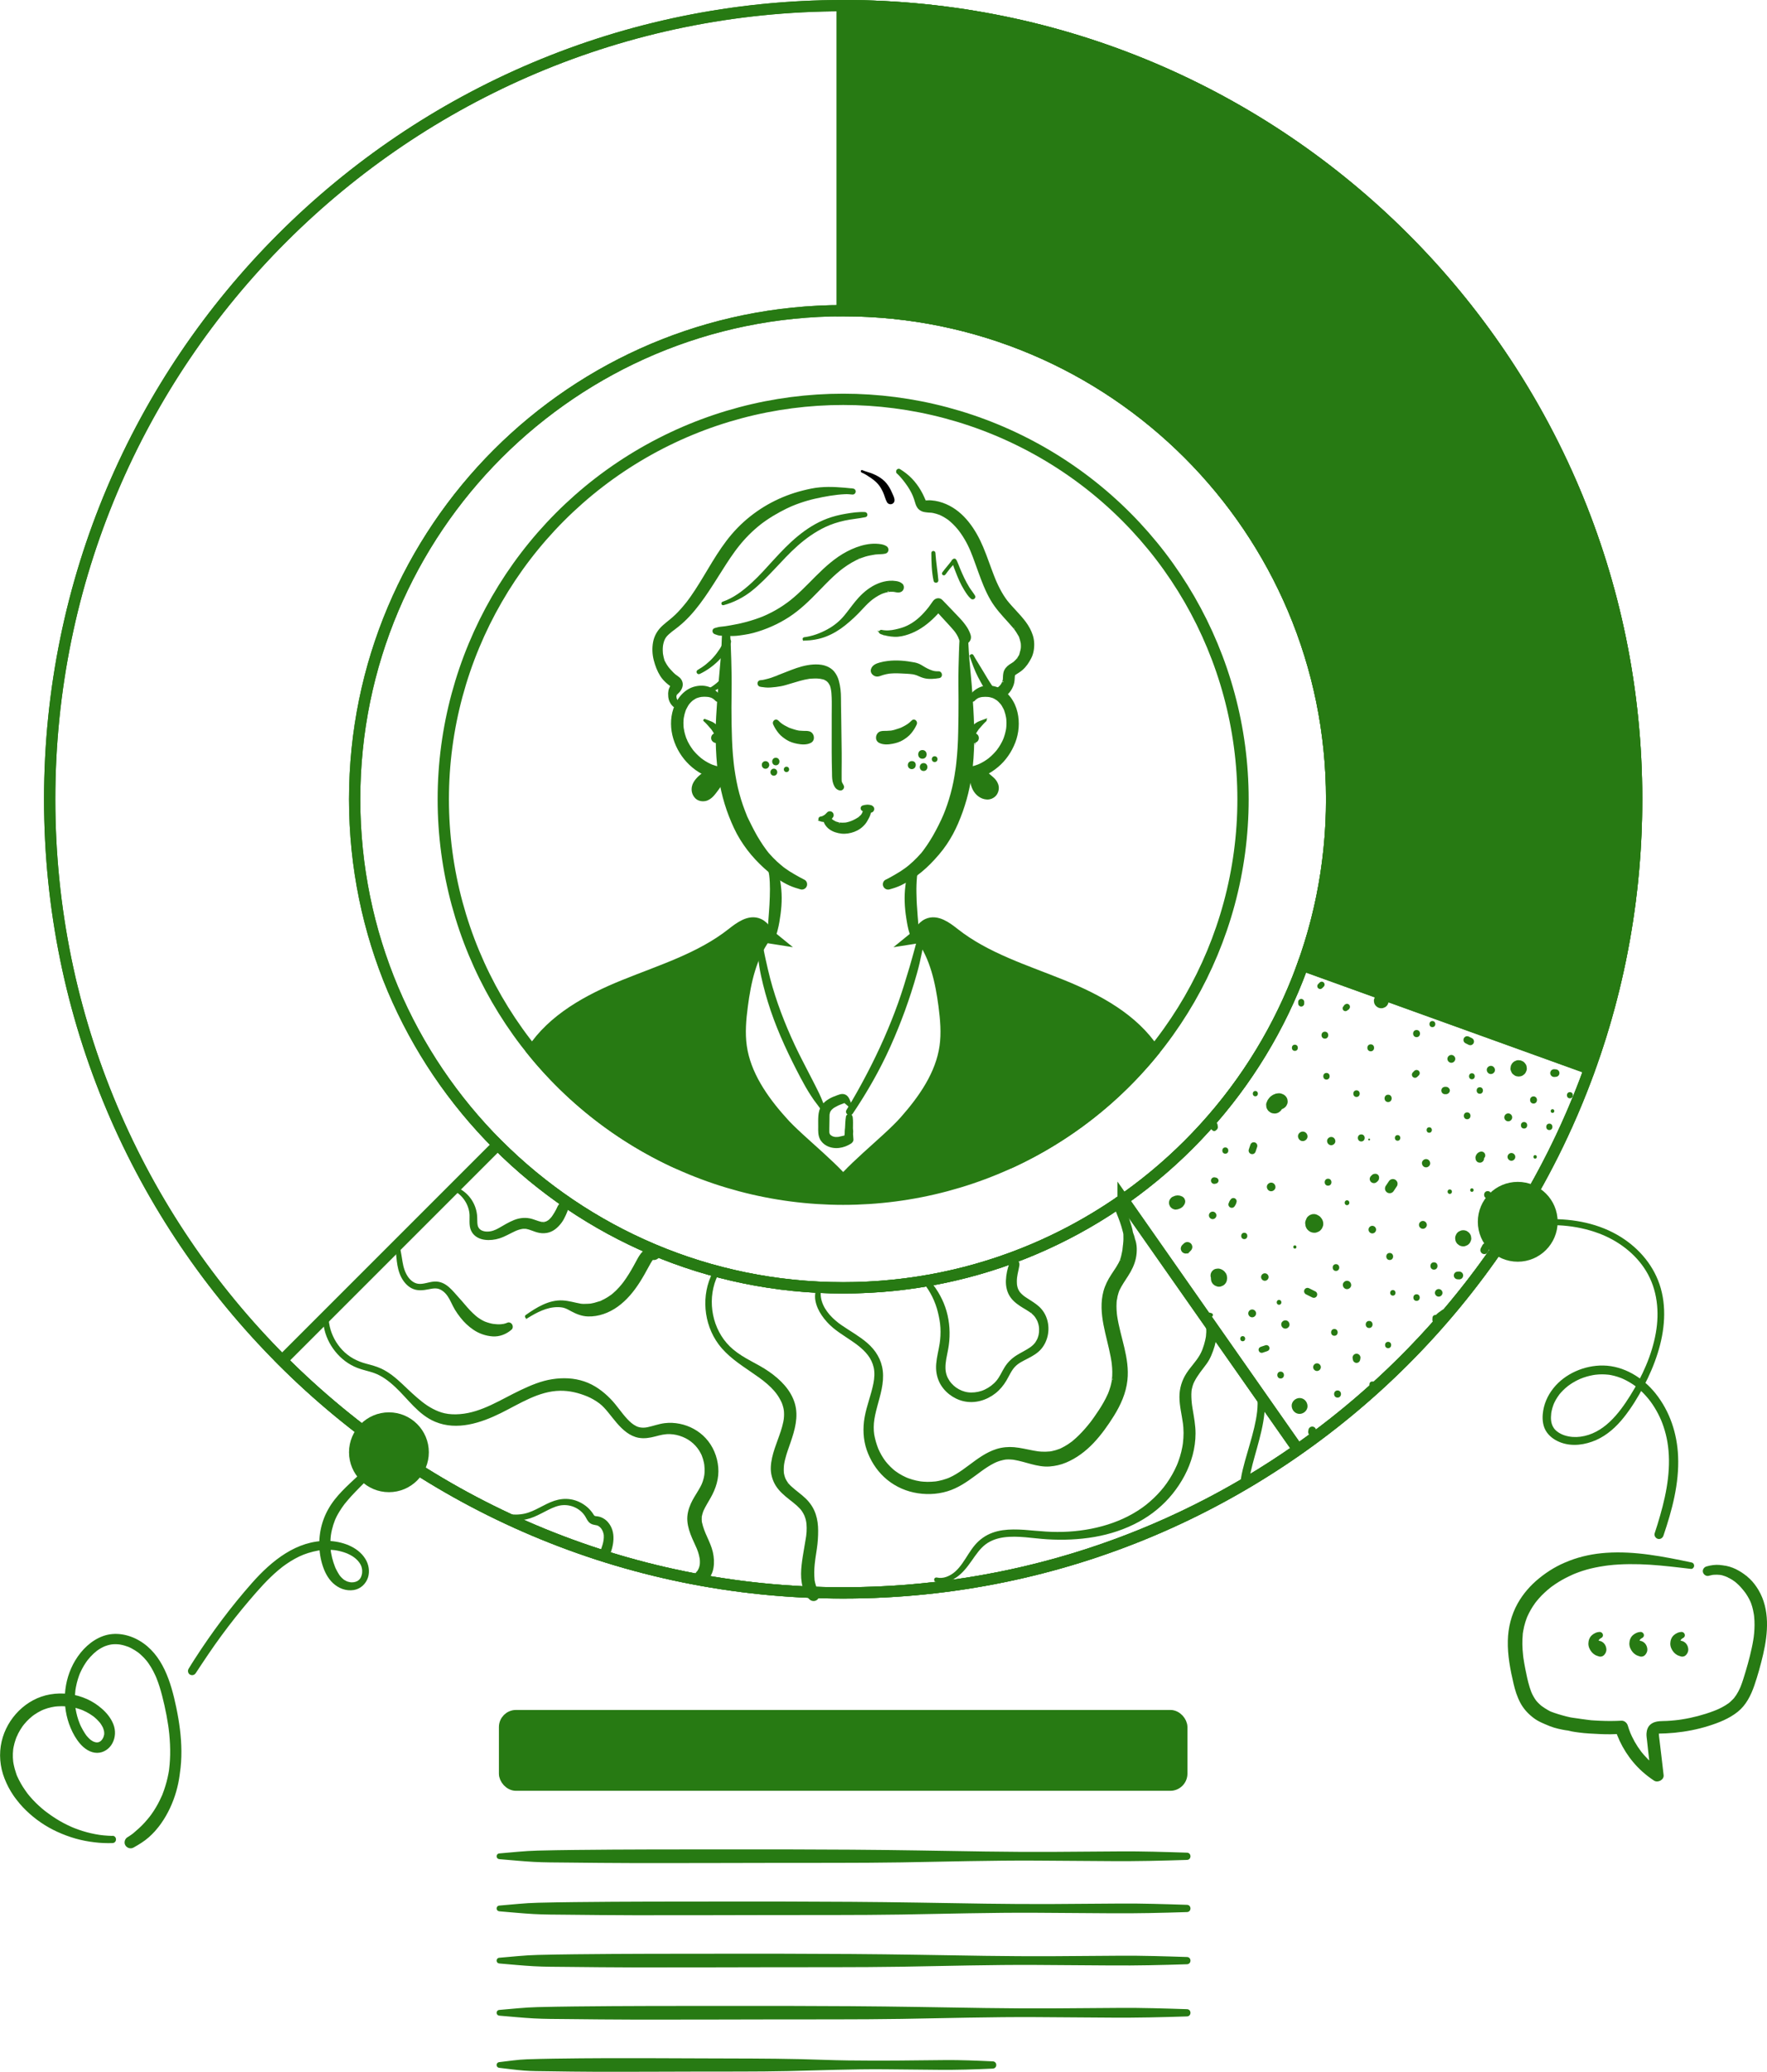 <svg xmlns="http://www.w3.org/2000/svg" id="Layer_2" viewBox="0 0 815.29 955.74"><defs><style>.cls-1,.cls-2{stroke-width:5.21px;}.cls-1,.cls-2,.cls-3{stroke:#277a13;stroke-miterlimit:10;}.cls-1,.cls-3,.cls-4{fill:#277a13;}.cls-2{fill:none;}.cls-5,.cls-4{stroke-width:0px;}</style></defs><g id="Layer_1-2"><path class="cls-2" d="m389.03,2.6C186.84,2.6,22.92,166.52,22.92,368.72s163.91,366.11,366.11,366.11,366.11-163.91,366.11-366.11S591.23,2.6,389.03,2.6Zm0,591.5c-124.48,0-225.39-100.91-225.39-225.39s100.91-225.39,225.39-225.39,225.39,100.91,225.39,225.39-100.91,225.39-225.39,225.39h0Z"></path><path class="cls-2" d="m389.03,2.6C186.84,2.6,22.92,166.52,22.92,368.72s163.91,366.11,366.11,366.11,366.11-163.91,366.11-366.11S591.23,2.6,389.03,2.6Zm0,591.5c-124.48,0-225.39-100.91-225.39-225.39s100.91-225.39,225.39-225.39,225.39,100.91,225.39,225.39-100.91,225.39-225.39,225.39h0Z"></path><circle class="cls-2" cx="389.03" cy="368.72" r="184.5"></circle><path class="cls-1" d="m389.03,2.6c-.17,0-.33.01-.49.01v140.72c.17,0,.33-.01.49-.01,124.48,0,225.39,100.91,225.39,225.39,0,26.91-4.73,52.7-13.38,76.63l132.4,47.74c14.03-38.83,21.7-80.7,21.7-124.37C755.15,166.52,591.23,2.6,389.03,2.6h0Z"></path><path class="cls-2" d="m733.44,493.08l-132.4-47.74c-15.93,44.06-45.22,81.71-82.96,108.12l80.77,115.2c61.23-42.91,108.75-104.04,134.59-175.57h0Z"></path><path class="cls-2" d="m518.21,553.37c-36.59,25.64-81.1,40.74-129.17,40.74-62.24,0-118.59-25.23-159.38-66.02l-99.5,99.5c66.25,66.25,157.78,107.23,258.88,107.23,78.08,0,150.39-24.52,209.82-66.17l-80.65-115.29h0Z"></path><path class="cls-4" d="m541.66,557.86c.27.11.56.15.87.13l.83-.11s.08-.03.12-.04l.25-.08c.08-.03.17-.05.25-.08.14-.04.28-.1.42-.17.15-.04.29-.1.41-.18.04-.02.07-.05.11-.07.07-.05.14-.1.21-.15l.61-.47c.17-.21.33-.42.49-.64.02-.03.04-.05.05-.08l.22-.33c.24-.41.35-.84.36-1.31.01-.36-.06-.69-.22-1-.1-.32-.28-.6-.54-.84-.32-.32-.71-.55-1.15-.67l-.41-.15s-.07-.03-.1-.04c-.14-.05-.29-.07-.44-.06-.15-.04-.29-.06-.44-.05-.08,0-.17,0-.25,0-.04,0-.08,0-.12,0l-.84.11s-.05.02-.08.03c-.08.03-.16.06-.25.09l-.23.08c-.16.06-.31.13-.48.2-.39.13-.72.34-1.01.65-.19.2-.36.42-.51.66-.28.48-.42,1.01-.42,1.57-.02.43.07.83.27,1.2.13.39.34.72.64,1,.39.38.84.65,1.37.8h0Z"></path><path class="cls-4" d="m560.66,546.1l.36-.09c.06-.01.12-.03.17-.04.12-.04.23-.09.34-.14.16-.09.29-.21.39-.36.05-.06.08-.1.12-.16l.03-.04c.11-.2.17-.41.17-.64,0-.23-.06-.44-.17-.64l-.03-.04s0-.01-.01-.02c-.12-.21-.29-.37-.5-.5-.11-.05-.23-.1-.34-.14-.06-.02-.12-.03-.17-.04l-.36-.09c-.27-.07-.54-.07-.81,0-.26.07-.48.2-.67.39l-.24.31c-.14.24-.21.49-.21.77,0,.21.04.41.13.59.06.19.17.35.32.49.19.19.41.32.67.39.27.07.54.07.81,0h0Z"></path><path class="cls-4" d="m559.52,562.4c.93,0,1.73-.79,1.73-1.73s-.79-1.73-1.73-1.73-1.73.79-1.73,1.73.79,1.73,1.73,1.73h0Z"></path><path class="cls-4" d="m574.11,571.62c1.88,0,1.89-2.93,0-2.93s-1.89,2.93,0,2.93h0Z"></path><path class="cls-4" d="m586.51,549.54c1.04,0,2.04-.92,1.99-1.99-.05-1.08-.88-1.99-1.99-1.99-1.04,0-2.04.92-1.99,1.99.05,1.08.88,1.99,1.99,1.99h0Z"></path><path class="cls-4" d="m569.7,556.4l.42-.71c.2-.34.3-.75.41-1.13.06-.2.07-.4.03-.6,0-.2-.07-.39-.18-.56l-.24-.3c-.14-.15-.3-.25-.48-.31-.12-.07-.24-.1-.38-.1-.2-.04-.4-.04-.6.03l-.36.15c-.23.13-.41.31-.54.54l-.24.33-.12.16c-.12.17-.18.36-.26.55l-.32.76c-.07.21-.07.42-.03.62,0,.21.07.4.19.58l.24.32c.14.15.31.26.5.32.12.07.25.11.4.11.21.05.42.04.62-.03l.37-.16c.24-.14.42-.33.56-.56h0Z"></path><path class="cls-4" d="m579.34,531.21l.73-2.19c.07-.22.08-.44.03-.66,0-.22-.08-.42-.2-.61-.1-.19-.24-.35-.42-.46-.16-.15-.35-.24-.56-.29-.42-.1-.9-.08-1.27.17l-.33.26c-.2.21-.35.45-.42.73l-.73,2.19c-.07.22-.08.44-.03.66,0,.22.08.42.2.61.1.19.24.35.42.46.16.15.35.24.56.29.42.1.9.08,1.27-.17l.33-.26c.2-.21.35-.45.42-.73h0Z"></path><path class="cls-4" d="m591.79,510.88s.04-.1.06-.15l-.39.92c.08-.19.19-.38.32-.54l-.6.78c.14-.18.3-.34.47-.48l-.78.6c.25-.19.53-.35.82-.47l-.92.39c.07-.03.14-.05.2-.07.03,0,.06-.02.09-.03.17-.04.34-.11.49-.2.17-.06.33-.13.49-.21.36-.22.73-.42,1.03-.75.35-.33.6-.71.75-1.16.23-.43.33-.89.31-1.39l-.13-.96c-.17-.61-.48-1.14-.93-1.59-.1-.13-.23-.23-.39-.31-.12-.13-.25-.23-.4-.3-.03-.02-.06-.03-.09-.04-.33-.15-.67-.32-1.02-.43-.81-.25-1.55-.14-2.37.02-.08.01-.15.03-.23.05-.03,0-.06.02-.09.03-.32.1-.68.27-.98.41-.14.06-.27.14-.4.22-.49.33-1.02.7-1.39,1.17-.26.33-.6.72-.82,1.11-.03.06-.07.13-.1.19-.16.36-.33.73-.46,1.11-.16.51-.18,1.03-.07,1.54.02.51.18.99.46,1.44.24.45.57.81,1,1.08.37.34.81.57,1.31.69l1.03.14c.7,0,1.35-.18,1.95-.53l.78-.6c.48-.48.81-1.05.99-1.71h0Z"></path><path class="cls-4" d="m601.09,526.41c1.15,0,2.25-1.01,2.2-2.2-.05-1.19-.97-2.2-2.2-2.2-1.15,0-2.25,1.01-2.2,2.2.05,1.19.97,2.2,2.2,2.2h0Z"></path><path class="cls-4" d="m614.22,528.31c1,0,1.96-.88,1.91-1.91-.05-1.04-.84-1.91-1.91-1.91-1,0-1.96.88-1.91,1.91.05,1.04.84,1.91,1.91,1.91h0Z"></path><path class="cls-4" d="m625.89,506.04c1.96,0,1.97-3.05,0-3.05s-1.97,3.05,0,3.05h0Z"></path><path class="cls-4" d="m612.03,498.02c1.96,0,1.97-3.05,0-3.05s-1.97,3.05,0,3.05h0Z"></path><path class="cls-4" d="m611.3,479.14c2.07,0,2.07-3.21,0-3.21s-2.07,3.21,0,3.21h0Z"></path><path class="cls-4" d="m609.97,562.45c-.03-.05-.05-.1-.08-.15-.09-.17-.2-.32-.34-.45-.29-.45-.67-.8-1.15-1.06-.07-.04-.13-.08-.2-.12-.61-.36-1.32-.64-2.04-.6-.01,0-.03,0-.04,0-.67,0-.88.09-1.4.31-.19.08-.31.11-.45.19-.12.07-.68.51-.78.6-.56.51-.73,1.05-1,1.73l-.04.1c-.03.08-.06.16-.09.24-.17.55-.2,1.09-.07,1.64.02.2.05.39.08.59,0,.06.02.11.03.17.2.7.55,1.31,1.07,1.83l.84.65c.65.37,1.34.56,2.09.57.57.02,1.1-.1,1.6-.36.51-.17.96-.45,1.33-.86.4-.38.69-.82.86-1.33.26-.49.38-1.03.36-1.6,0-.75-.19-1.45-.57-2.09h0Z"></path><path class="cls-4" d="m635.28,545.27l.38-.38.05-.05.02-.02c.12-.12.22-.25.31-.4l.19-.46.07-.51h0s0-.03,0-.04v-.05s.01-.2.01-.2c0-.23-.04-.44-.14-.64-.07-.21-.18-.39-.34-.54l-.34-.26c-.26-.15-.54-.23-.84-.23h-.19c-.12.01-.22.03-.34.05-.26.01-.5.09-.72.23l-.39.3s-.01.01-.02.02l-.05.05-.38.38c-.19.17-.32.38-.4.62-.12.23-.18.48-.17.74-.01.27.05.51.17.74.08.24.21.45.4.62l.39.3c.3.17.63.26.98.26l.51-.07c.33-.09.61-.26.85-.5h0Z"></path><path class="cls-4" d="m640.78,544.99l-1.46,2.19c-.16.25-.25.52-.26.81-.06.29-.05.58.04.87.07.28.2.53.39.74.15.24.36.42.61.56l.52.22c.39.1.77.1,1.16,0l.52-.22c.33-.19.59-.45.78-.78l1.46-2.19c.16-.25.25-.52.26-.81.06-.29.05-.58-.04-.87-.07-.28-.2-.53-.39-.74-.15-.24-.36-.42-.61-.56l-.52-.22c-.39-.1-.77-.1-1.16,0l-.52.22c-.33.19-.59.45-.78.78h0Z"></path><path class="cls-4" d="m633.18,568.99c.95,0,1.75-.8,1.75-1.75s-.8-1.75-1.75-1.75-1.75.8-1.75,1.75.8,1.75,1.75,1.75h0Z"></path><path class="cls-4" d="m612.76,546.97c2.07,0,2.07-3.21,0-3.21s-2.07,3.21,0,3.21h0Z"></path><path class="cls-4" d="m644.85,526.24c1.68,0,1.68-2.6,0-2.6s-1.68,2.6,0,2.6h0Z"></path><path class="cls-4" d="m657.98,538.52c1,0,1.96-.88,1.91-1.91-.05-1.04-.84-1.91-1.91-1.91-1,0-1.96.88-1.91,1.91.05,1.04.84,1.91,1.91,1.91h0Z"></path><path class="cls-4" d="m656.52,566.86c.98,0,1.81-.83,1.81-1.81s-.83-1.81-1.81-1.81-1.81.83-1.81,1.81.83,1.81,1.81,1.81h0Z"></path><path class="cls-4" d="m621.51,555.96c1.44,0,1.44-2.24,0-2.24s-1.44,2.24,0,2.24h0Z"></path><path class="cls-4" d="m621.51,594.7c1.01,0,1.98-.89,1.93-1.93-.05-1.05-.85-1.93-1.93-1.93-1.01,0-1.98.89-1.93,1.93.05,1.05.85,1.93,1.93,1.93h0Z"></path><path class="cls-4" d="m583.59,590.85c.93,0,1.73-.79,1.73-1.73s-.79-1.73-1.73-1.73-1.73.79-1.73,1.73.79,1.73,1.73,1.73h0Z"></path><path class="cls-4" d="m597.45,576.01c.97,0,.97-1.51,0-1.51s-.97,1.51,0,1.51h0Z"></path><path class="cls-4" d="m606.99,595.79c-.97-.49-1.94-.97-2.92-1.46-.38-.19-.79-.27-1.21-.16-.36.1-.76.38-.94.72-.19.36-.29.8-.16,1.21.12.37.36.75.72.94.97.49,1.94.97,2.92,1.46.38.19.79.27,1.21.16.36-.1.76-.38.94-.72.19-.36.29-.8.16-1.21-.12-.37-.36-.75-.72-.94h0Z"></path><path class="cls-4" d="m566.02,590.83s.02-.08.03-.13c.05-.33.11-.69.14-1.02,0-.02,0-.04,0-.05,0-.04,0-.09,0-.13-.03-.36-.08-.72-.14-1.07-.03-.19-.13-.36-.21-.55-.09-.21-.11-.34-.22-.48-.19-.26-.43-.57-.59-.77-.05-.06-.1-.11-.15-.16-.28-.24-.56-.49-.88-.67-.31-.18-.66-.31-1-.43-.34-.12-.72-.17-1.08-.15-.02,0-.03,0-.05,0-.27.03-.63.07-.9.12-.03,0-.07.01-.1.02-.54.15-1,.42-1.4.82-.39.4-.67.86-.82,1.4-.15.56-.15,1.12,0,1.69.15.54.42,1,.82,1.4.01.01.02.03.03.04l-.5-.65c.04.06.08.12.11.19l-.34-.8c.13.3.23.6.38.88.02.03.03.07.05.1l-.35-.82c.04.09.06.18.07.28l-.13-.94c.01.1.01.19,0,.29l.13-.97s0,.03,0,.04c0,.06-.14.93-.13,1,0,.03,0,.06,0,.09,0,.06,0,.12,0,.17l.13-.98c-.01.09-.03.17-.07.25l.38-.89v.02c-.34.58-.51,1.21-.52,1.88l.13.99c.18.63.5,1.18.96,1.64.34.36.74.62,1.2.77.44.23.92.34,1.43.32.51.02.99-.09,1.43-.32.46-.15.86-.41,1.2-.77.46-.46.78-1.01.96-1.64h0Z"></path><path class="cls-3" d="m548.4,577.27l.71-.74c.17-.16.3-.35.37-.58.11-.21.16-.44.15-.69,0-.25-.04-.48-.15-.69-.07-.22-.2-.41-.37-.58l-.36-.28c-.28-.16-.58-.24-.9-.24l-.48.06c-.3.09-.57.24-.79.46l-.74.71c-.18.16-.3.36-.37.58-.11.22-.17.45-.16.7,0,.25.04.48.16.7.07.22.2.42.37.58l.37.28c.28.16.59.25.91.25l.48-.06c.31-.09.57-.24.8-.47h0Z"></path><path class="cls-4" d="m565.36,532.22c1.86,0,1.86-2.89,0-2.89s-1.86,2.89,0,2.89h0Z"></path><path class="cls-4" d="m561.29,521.17l.16-.25-.83.64.08-.02c.22-.05.41-.15.57-.3.18-.12.33-.28.43-.47l.17-.4c.08-.3.08-.6,0-.9l-.12-.77-.16-.37c-.1-.18-.23-.33-.4-.44-.1-.1-.21-.16-.35-.2-.19-.1-.39-.14-.6-.13l-.42.06-.37.16c-.18.1-.33.23-.44.4-.14.15-.23.33-.28.53l-.12.77c-.07.22-.08.45-.03.67.01.22.08.43.2.63l.26.34c.21.21.46.35.74.43l.08.02-.83-.64.16.25c.23.36.6.59,1.04.59s.81-.23,1.04-.59h0Z"></path><path class="cls-4" d="m579.21,505.74c1.57,0,1.57-2.44,0-2.44s-1.57,2.44,0,2.44h0Z"></path><path class="cls-4" d="m597.45,484.79c1.83,0,1.84-2.85,0-2.85s-1.84,2.85,0,2.85h0Z"></path><path class="cls-4" d="m601.75,462.95l.02-.73c0-.19-.03-.37-.12-.54-.06-.17-.15-.32-.29-.45-.13-.14-.28-.23-.45-.29-.17-.09-.35-.13-.54-.12l-.37.05c-.24.07-.44.19-.62.36l-.22.28c-.13.22-.19.45-.19.71l.02.73c0,.19.03.37.12.53.06.17.15.32.29.45.13.13.27.23.45.29.16.09.34.13.53.12l.37-.05c.23-.07.44-.18.61-.36l.22-.28c.13-.22.19-.45.19-.7h0Z"></path><path class="cls-4" d="m610.05,455.86l.73-.73c.13-.12.22-.26.27-.43.08-.16.12-.33.11-.51,0-.18-.03-.35-.11-.51-.05-.16-.14-.31-.27-.43l-.27-.21c-.21-.12-.43-.18-.67-.18l-.35.05c-.22.06-.42.18-.58.34l-.73.73c-.13.12-.22.26-.27.43-.08.16-.12.33-.11.51,0,.18.03.35.11.51.05.16.14.31.27.43l.27.21c.21.12.43.18.67.18l.35-.05c.22-.06.42-.18.58-.34h0Z"></path><path class="cls-4" d="m621.7,466.06l.34-.31-.27.21h.01s-.32.13-.32.13l.12-.04.06-.02s.02,0,.04-.01h.01c.19-.05.35-.13.49-.26.18-.14.26-.18.38-.41,0-.01.01-.02.02-.03l.03-.06.07-.13.14-.33c.06-.18.06-.36.02-.54,0-.12-.03-.24-.09-.34-.05-.17-.15-.32-.28-.44l-.28-.21-.33-.14c-.18-.06-.36-.06-.54-.02-.18,0-.35.06-.51.16l-.12.06-.06.03s-.03.01-.04.02l-.29.23c-.04.05-.08.1-.12.16-.09.09-.15.2-.19.32-.03.06-.05.12-.08.18,0,0,0,.02-.01.03l-.02.06-.05.12.13-.32h0s.21-.26.21-.26l-.31.34c-.13.12-.22.26-.27.42-.08.16-.12.32-.11.5,0,.18.03.35.11.5.05.16.14.3.27.42l.26.2c.2.12.42.18.66.18l.35-.05c.22-.06.41-.17.57-.33h0Z"></path><path class="cls-4" d="m637.33,465.12c.47.02.91-.08,1.32-.3.42-.14.79-.37,1.1-.71.33-.31.57-.68.71-1.1.21-.41.31-.85.3-1.32l-.12-.91c-.16-.58-.46-1.08-.88-1.51l-.69-.54c-.53-.31-1.11-.47-1.73-.47-.47-.02-.91.08-1.32.3-.42.14-.79.37-1.1.71-.33.31-.57.68-.71,1.1-.21.41-.31.85-.3,1.32l.12.91c.16.58.46,1.08.88,1.51l.69.54c.53.31,1.11.47,1.73.47h0Z"></path><path class="cls-4" d="m632.45,484.98c2.07,0,2.07-3.21,0-3.21s-2.07,3.21,0,3.21h0Z"></path><path class="cls-4" d="m653.6,478.45c2.12,0,2.12-3.29,0-3.29s-2.12,3.29,0,3.29h0Z"></path><path class="cls-4" d="m663.81,468.28c1.23,0,1.23-1.91,0-1.91s-1.23,1.91,0,1.91h0Z"></path><path class="cls-4" d="m652.57,494c-.24.25-.48.5-.71.74-.14.13-.24.29-.3.46-.09.17-.13.36-.12.56,0,.2.03.38.12.56.06.18.16.33.3.46l.29.23c.23.13.47.2.73.2l.38-.05c.24-.07.46-.19.64-.37.25-.24.5-.48.74-.71.14-.13.24-.29.3-.47.09-.17.13-.36.13-.56,0-.2-.03-.39-.13-.56-.06-.18-.16-.34-.3-.47l-.3-.23c-.23-.13-.47-.2-.74-.2l-.39.05c-.25.07-.46.2-.65.38h0Z"></path><path class="cls-4" d="m640.48,508.39c2.17,0,2.18-3.38,0-3.38s-2.18,3.38,0,3.38h0Z"></path><path class="cls-4" d="m631.72,526.1c.55,0,.55-.85,0-.85s-.55.85,0,.85h0Z"></path><path class="cls-4" d="m659.44,522.55c1.62,0,1.63-2.52,0-2.52s-1.63,2.52,0,2.52h0Z"></path><path class="cls-4" d="m628.08,526.57c2.09,0,2.1-3.25,0-3.25s-2.1,3.25,0,3.25h0Z"></path><path class="cls-4" d="m676.94,516.32c2.04,0,2.04-3.17,0-3.17s-2.04,3.17,0,3.17h0Z"></path><path class="cls-4" d="m684.67,533.9s-.02-.1-.03-.14l.07.52c-.01-.08,0-.16,0-.25,0-.08,0-.16,0-.24l-.07.51c.02-.11.04-.21.09-.32l-.19.45c.04-.09.09-.17.15-.25l-.29.37c.06-.07.12-.14.19-.19l-.36.28c.06-.04.12-.08.19-.11.21-.11.37-.26.5-.46.16-.17.26-.37.32-.6l.06-.47c0-.24-.04-.47-.15-.68-.04-.15-.12-.28-.23-.39-.12-.19-.29-.34-.5-.46l-.42-.18c-.31-.08-.63-.08-.94,0-.08.01-.15.03-.23.06-.17.07-.35.14-.51.22-.04.02-.07.04-.1.06-.19.12-.37.26-.54.42-.03.03-.06.06-.08.09-.13.15-.24.31-.36.46-.04.06-.08.13-.12.2-.1.21-.21.43-.27.66-.13.49-.08.76,0,1.25.01.08.03.16.06.23.06.25.18.48.35.66.14.21.32.38.55.5.22.14.47.22.73.23.26.06.52.05.78-.03l.47-.2c.29-.17.53-.41.7-.7l.2-.47c.09-.35.09-.69,0-1.04h0Z"></path><path class="cls-4" d="m666.73,504.77h.46c.24,0,.45-.04.66-.15.21-.07.4-.19.55-.35,0,0,.01,0,.01-.01,0,0,.01-.02.02-.02l.09-.11c.15-.14.25-.3.31-.48.09-.18.14-.37.13-.58l-.05-.4c-.07-.26-.2-.48-.39-.66l-.09-.11s-.01-.02-.02-.02c0,0,0-.01-.01-.01l-.35-.27c-.28-.18-.61-.23-.93-.23h-.39c-.24,0-.45.04-.66.15-.21.07-.4.19-.55.35-.17.15-.28.34-.35.55-.11.2-.16.42-.15.66l.06.45c.08.29.23.54.44.75l.35.27c.27.15.55.23.86.23h0Z"></path><path class="cls-4" d="m687.88,495.47c.99,0,1.94-.87,1.89-1.89-.05-1.02-.83-1.89-1.89-1.89-.99,0-1.94.87-1.89,1.89.05,1.02.83,1.89,1.89,1.89h0Z"></path><path class="cls-4" d="m669.65,490.28c.98,0,1.81-.83,1.81-1.81s-.83-1.81-1.81-1.81-1.81.83-1.81,1.81.83,1.81,1.81,1.81h0Z"></path><path class="cls-4" d="m703.2,483.68c.96,0,1.77-.81,1.77-1.77s-.81-1.77-1.77-1.77-1.77.81-1.77,1.77.81,1.77,1.77,1.77h0Z"></path><path class="cls-4" d="m679.26,478.98l-1.46-.73c-.2-.12-.41-.19-.64-.2-.23-.05-.45-.04-.68.03-.22.05-.42.15-.58.31-.19.12-.33.28-.44.48l-.17.41c-.08.3-.08.61,0,.91l.17.41c.15.26.36.46.61.61l1.46.73c.2.12.41.19.64.2.23.05.45.04.68-.03.22-.05.42-.15.58-.31.19-.12.33-.28.44-.48l.17-.41c.08-.3.08-.61,0-.91l-.17-.41c-.15-.26-.36-.46-.61-.61h0Z"></path><path class="cls-4" d="m660.9,473.83c1.81,0,1.81-2.81,0-2.81s-1.81,2.81,0,2.81h0Z"></path><path class="cls-4" d="m697.46,490.94l-.02.03s0,.01-.01.02c-.39.73-.35.72-.44,1.37-.11.49-.09.97.07,1.46l.37.87s0,.01,0,.02c0,.01.01.02.02.03.34.62.51.71.98,1.07.36.33.79.56,1.28.68l1,.13,1-.13c.49-.12.92-.34,1.28-.68.41-.27.74-.62.97-1.06l.38-.9c.16-.5.18-1,.07-1.51-.02-.5-.17-.97-.45-1.4l-.59-.76c-.34-.37-.75-.63-1.21-.78-.29-.17-.61-.26-.95-.26-.5-.11-1-.09-1.51.07l-.9.38c-.57.34-1.02.79-1.35,1.35h0Z"></path><path class="cls-4" d="m695.9,517.29c.99,0,1.83-.84,1.83-1.83s-.84-1.83-1.83-1.83-1.83.84-1.83,1.83.84,1.83,1.83,1.83h0Z"></path><path class="cls-4" d="m682.78,504.57c1.94,0,1.94-3.01,0-3.01s-1.94,3.01,0,3.01h0Z"></path><path class="cls-4" d="m679.13,497.88c1.78,0,1.78-2.77,0-2.77s-1.78,2.77,0,2.77h0Z"></path><path class="cls-4" d="m707.57,509.08c2.12,0,2.12-3.29,0-3.29s-2.12,3.29,0,3.29h0Z"></path><path class="cls-4" d="m697.36,535.48c.97,0,1.79-.82,1.79-1.79s-.82-1.79-1.79-1.79-1.79.82-1.79,1.79.82,1.79,1.79,1.79h0Z"></path><path class="cls-4" d="m679.13,549.82c1.05,0,1.05-1.63,0-1.63s-1.05,1.63,0,1.63h0Z"></path><path class="cls-4" d="m668.92,550.77c1.33,0,1.34-2.07,0-2.07s-1.34,2.07,0,2.07h0Z"></path><path class="cls-4" d="m641.2,581.26c2.09,0,2.1-3.25,0-3.25s-2.1,3.25,0,3.25h0Z"></path><path class="cls-4" d="m642.66,597.69c1.65,0,1.65-2.56,0-2.56s-1.65,2.56,0,2.56h0Z"></path><path class="cls-4" d="m631.72,612.62c2.09,0,2.1-3.25,0-3.25s-2.1,3.25,0,3.25h0Z"></path><path class="cls-4" d="m616.41,586.31c2.02,0,2.02-3.13,0-3.13s-2.02,3.13,0,3.13h0Z"></path><path class="cls-4" d="m615.68,616.21c2.02,0,2.02-3.13,0-3.13s-2.02,3.13,0,3.13h0Z"></path><path class="cls-4" d="m593.07,612.91c1,0,1.96-.88,1.91-1.91-.05-1.04-.84-1.91-1.91-1.91-1,0-1.96.88-1.91,1.91.05,1.04.84,1.91,1.91,1.91h0Z"></path><path class="cls-4" d="m577.75,607.7c.98,0,1.81-.83,1.81-1.81s-.83-1.81-1.81-1.81-1.81.83-1.81,1.81.83,1.81,1.81,1.81h0Z"></path><path class="cls-4" d="m573.38,618.74c1.52,0,1.52-2.36,0-2.36s-1.52,2.36,0,2.36h0Z"></path><path class="cls-4" d="m558.34,607.64c.23-.07.45-.13.68-.2l.2-.09c.1-.05.18-.13.24-.22.05-.05.09-.12.11-.19.05-.1.08-.21.07-.33l-.03-.23-.09-.2c-.05-.1-.13-.18-.22-.24-.08-.08-.18-.13-.29-.15-.23-.07-.45-.13-.68-.2-.19-.05-.37-.05-.56,0-.18.05-.33.14-.47.27l-.17.21c-.1.16-.14.34-.14.53,0,.15.02.28.09.41.04.13.12.24.22.34.26.26.67.38,1.03.27h0Z"></path><path class="cls-4" d="m590.88,635.92c2.04,0,2.04-3.17,0-3.17s-2.04,3.17,0,3.17h0Z"></path><path class="cls-4" d="m590.15,601.91c1.44,0,1.44-2.24,0-2.24s-1.44,2.24,0,2.24h0Z"></path><path class="cls-4" d="m607.66,632.46c.96,0,1.77-.81,1.77-1.77s-.81-1.77-1.77-1.77-1.77.81-1.77,1.77.81,1.77,1.77,1.77h0Z"></path><path class="cls-4" d="m582.51,624.04l2.19-.73c.35-.12.66-.33.85-.65.18-.31.25-.75.14-1.1-.11-.34-.33-.68-.65-.85-.33-.17-.73-.26-1.1-.14l-2.19.73c-.35.12-.66.33-.85.65-.18.31-.25.75-.14,1.1.11.34.33.68.65.85.33.17.73.26,1.1.14h0Z"></path><path class="cls-4" d="m627.52,627.49l.14-.69c.09-.32.09-.65,0-.97-.09-.31-.24-.58-.47-.81l-.37-.29c-.29-.17-.59-.25-.92-.25-.25,0-.49.04-.71.16-.23.07-.42.2-.59.38-.23.23-.38.5-.47.81-.09.32-.09.65,0,.97l.14.69.17.4c.11.2.25.35.43.47.11.1.23.18.37.22.2.11.42.15.65.15l.45-.06.4-.17c.2-.11.35-.25.47-.43.15-.16.25-.35.3-.57h0Z"></path><path class="cls-4" d="m617.14,644.73c2.12,0,2.12-3.29,0-3.29s-2.12,3.29,0,3.29h0Z"></path><path class="cls-4" d="m599.63,652.25c1.92,0,3.75-1.68,3.66-3.66-.09-1.98-1.61-3.66-3.66-3.66-1.92,0-3.75,1.68-3.66,3.66.09,1.98,1.61,3.66,3.66,3.66h0Z"></path><path class="cls-4" d="m603.76,659.39l-.12.7c-.09.34-.09.67,0,1.01.09.32.25.6.49.83l.38.3c.29.17.61.26.95.26.26,0,.5-.04.73-.16.23-.08.44-.21.61-.39.23-.24.4-.51.49-.83.09-.34.09-.67,0-1.01l-.12-.7-.18-.42c-.11-.21-.26-.37-.46-.5-.11-.11-.24-.19-.39-.23-.21-.11-.44-.16-.68-.15l-.47.06-.42.18c-.21.11-.37.26-.5.46-.16.17-.26.37-.32.6h0Z"></path><path class="cls-4" d="m633.18,640.11c1.81,0,1.81-2.81,0-2.81s-1.81,2.81,0,2.81h0Z"></path><path class="cls-4" d="m640.48,621.94c1.88,0,1.89-2.93,0-2.93s-1.89,2.93,0,2.93h0Z"></path><path class="cls-4" d="m653.6,600.12c1.96,0,1.97-3.05,0-3.05s-1.97,3.05,0,3.05h0Z"></path><path class="cls-4" d="m661.63,585.7c2.17,0,2.18-3.38,0-3.38s-2.18,3.38,0,3.38h0Z"></path><path class="cls-4" d="m662.35,609.57c1.91,0,1.91-2.97,0-2.97s-1.91,2.97,0,2.97h0Z"></path><path class="cls-4" d="m663.52,609.98l.91-.93c.3-.31.63-.61.91-.93.34-.39.62-.83.93-1.25.26-.35.51-.7.77-1.06.15-.2.17-.49.14-.73-.03-.24-.13-.49-.31-.65-.15-.13-.31-.23-.5-.29-.25-.08-.66-.04-.88.11l-1.02.75c-.42.31-.89.6-1.27.95-.64.58-1.24,1.23-1.86,1.84-.28.28-.45.7-.45,1.09s.17.83.45,1.09c.61.56,1.58.62,2.19,0h0Z"></path><path class="cls-4" d="m675.12,574.96c.51.02.99-.09,1.43-.32.46-.15.86-.41,1.2-.77.36-.34.62-.74.77-1.2.23-.44.34-.92.32-1.43l-.13-.99c-.18-.63-.5-1.18-.96-1.64l-.75-.58c-.58-.34-1.21-.51-1.88-.51-.51-.02-.99.09-1.43.32-.46.15-.86.41-1.2.77-.36.34-.62.74-.77,1.2-.23.44-.34.92-.32,1.43l.13.99c.18.63.5,1.18.96,1.64l.75.58c.58.34,1.21.51,1.88.51h0Z"></path><path class="cls-4" d="m673.29,586.58c-.24.01-.49.03-.73.04-.24,0-.47.04-.68.15-.22.07-.41.19-.57.37-.17.16-.29.35-.37.57-.11.21-.16.44-.15.68l.06.47c.08.3.24.56.46.78l.36.28c.28.16.57.24.89.24.24.01.49.03.73.04.25,0,.48-.04.7-.16.22-.07.42-.2.58-.37.18-.16.3-.36.37-.58.11-.22.17-.45.16-.7l-.06-.48c-.09-.31-.24-.57-.47-.8l-.37-.28c-.28-.16-.59-.25-.91-.25h0Z"></path><path class="cls-4" d="m663.81,598.16c.95,0,1.75-.8,1.75-1.75s-.8-1.75-1.75-1.75-1.75.8-1.75,1.75.8,1.75,1.75,1.75h0Z"></path><path class="cls-4" d="m686.48,577.61c.24-.49.48-.98.72-1.46.13-.21.21-.44.22-.68.05-.24.04-.49-.03-.73-.06-.24-.17-.45-.33-.62-.13-.2-.3-.36-.51-.47l-.44-.18c-.32-.09-.65-.09-.97,0l-.44.18c-.28.16-.49.38-.66.66-.25.48-.51.96-.76,1.44-.14.21-.21.44-.22.69-.06.25-.04.49.03.74.06.24.17.45.33.63.13.2.3.36.52.48l.44.19c.33.09.66.09.98,0l.44-.19c.28-.16.5-.39.66-.66h0Z"></path><path class="cls-4" d="m692.99,561.49c1.99,0,1.99-3.09,0-3.09s-1.99,3.09,0,3.09h0Z"></path><path class="cls-4" d="m686.42,552.9c2.2,0,2.2-3.42,0-3.42s-2.2,3.42,0,3.42h0Z"></path><path class="cls-4" d="m702.58,548.57l-.16-.69-.15-.35c-.09-.17-.22-.31-.38-.41-.09-.09-.2-.15-.32-.19-.17-.09-.36-.13-.56-.13l-.39.05-.35.15c-.17.09-.31.22-.41.38-.13.14-.22.31-.26.5l-.16.69c-.08.29-.08.58,0,.87.08.28.22.51.42.72l.33.25c.25.15.53.22.82.22.22,0,.43-.04.63-.14.2-.07.38-.18.52-.34.2-.2.34-.44.42-.72.08-.29.08-.58,0-.87h0Z"></path><path class="cls-4" d="m708.3,534.5c1.05,0,1.05-1.63,0-1.63s-1.05,1.63,0,1.63h0Z"></path><path class="cls-4" d="m714.86,521.32c1.91,0,1.91-2.97,0-2.97s-1.91,2.97,0,2.97h0Z"></path><path class="cls-4" d="m716.32,513.4c1.1,0,1.1-1.71,0-1.71s-1.1,1.71,0,1.71h0Z"></path><path class="cls-4" d="m703.2,520.61c1.94,0,1.94-3.01,0-3.01s-1.94,3.01,0,3.01h0Z"></path><path class="cls-4" d="m717.05,496.83l.73-.06c.24,0,.46-.04.67-.15.21-.07.4-.19.56-.36.17-.16.29-.34.36-.56.11-.21.16-.43.15-.67l-.06-.46c-.08-.29-.23-.55-.44-.76l-.35-.27c-.27-.16-.56-.23-.87-.24l-.73-.06c-.25,0-.48.04-.69.15-.22.07-.41.2-.58.37-.17.16-.3.35-.37.58-.11.21-.16.44-.15.69l.06.48c.09.3.24.57.46.79l.36.28c.28.16.58.24.9.24h0Z"></path><path class="cls-4" d="m724.35,506.67c1.83,0,1.84-2.85,0-2.85s-1.84,2.85,0,2.85h0Z"></path><path class="cls-4" d="m730.18,491.58c2.12,0,2.12-3.29,0-3.29s-2.12,3.29,0,3.29h0Z"></path><path class="cls-3" d="m210.17,549.14c4,2.23,6.82,6.81,6.98,11.4.1,2.69-.45,5.59,1.23,7.95,1.29,1.8,3.29,2.69,5.44,2.96,2.12.27,4.42,0,6.45-.64,2.5-.79,4.76-2.18,7.13-3.27.16-.07.31-.14.47-.21.36-.16-.42.16.19-.08.28-.11.57-.22.86-.32.63-.22,1.28-.38,1.94-.5.37-.07-.47.03.15-.02.13-.01.26-.02.4-.03.33-.02.67-.02,1,0,.13,0,.27.02.4.03-.33-.03,0,0,.07.01.41.08.82.17,1.22.29,1.28.38,2.49.94,3.77,1.3,1.43.41,2.87.51,4.34.27,2.72-.45,4.85-2.34,6.45-4.47.77-1.02,1.36-2.16,1.89-3.33.31-.7.62-1.4.88-2.12.24-.66.26-1.44.32-2.14.07-.72-.57-1.43-1.22-1.61-.75-.21-1.45.16-1.88.77-.29.41-.64.81-.87,1.25-.27.51-.49,1.06-.75,1.58-.49.97-1.06,1.88-1.66,2.78-.14.21-.29.42-.44.63-.06.08-.26.31.03-.04-.07.09-.14.17-.21.26-.35.42-.72.81-1.13,1.17-.08.07-.16.14-.24.21-.38.33.27-.13,0,0-.2.1-.39.27-.59.38-.18.1-.37.19-.55.29-.43.22.3-.05,0,0-.15.02-.3.11-.44.15-.23.07-.46.1-.69.16.52-.14-.14,0-.33.01-.3,0-.61,0-.91-.03.09,0,.36.07-.05-.01-.2-.04-.41-.08-.61-.13-1.29-.32-2.52-.86-3.79-1.23-2.68-.79-5.42-.56-8,.45-2.5.99-4.77,2.41-7.09,3.74-1.57.9-3.39,1.61-5.23,1.64-1.02.02-1.6-.04-2.56-.36-.66-.22-1.28-.6-1.82-1.21-.13-.15-.42-.58-.56-.92-.26-.61-.37-1.3-.41-1.96-.09-1.28,0-2.56-.16-3.84-.63-5.32-3.99-9.9-8.88-12.09-.58-.26-1.1.55-.51.88h0Z"></path><path class="cls-3" d="m182.44,573.04c.77,2.86.76,5.8,1.14,8.71.33,2.53.84,5.01,2.03,7.29,1.03,1.96,2.55,3.8,4.55,4.82,2.45,1.26,5,.91,7.59.4,1.27-.25,2.57-.51,3.87-.35,1.05.13,2.02.59,2.88,1.2,1.87,1.33,3.07,3.34,4.03,5.37.58,1.2,1.16,2.37,1.84,3.52.73,1.21,1.55,2.34,2.42,3.45,1.69,2.17,3.65,4.05,5.94,5.59,2.56,1.73,5.5,2.74,8.58,2.96,3.09.22,6.09-.98,8.39-2.99,1.02-.9-.06-2.93-1.39-2.38-.52.22-1.06.41-1.61.53-.06.01-.77.14-.44.09-.11.02-.99.13-.62.08.23-.03-.25.03-.3.04-.57.06-1.14.08-1.7.05-.29-.01-.58-.05-.87-.06h-.1c.35.04.32.04-.07-.02-.27-.04-.53-.06-.8-.08-.16-.01-.33-.02-.49-.05.08.01.51.09.06,0-.26-.05-.51-.09-.77-.15-.61-.13-1.21-.31-1.81-.5-.28-.09-.57-.18-.84-.28-.15-.05-.83-.34-.33-.12-.6-.26-1.19-.56-1.76-.89-.5-.29-.98-.61-1.45-.94-.11-.08-.22-.16-.34-.24-.1-.07-.46-.36-.09-.06-.27-.22-.54-.43-.8-.66-.94-.81-1.84-1.68-2.7-2.58-1.72-1.8-3.25-3.78-4.94-5.6-3.05-3.29-6.01-7.77-11.08-7.49-2.54.14-5.06,1.38-7.62,1.02-2.03-.28-3.73-1.65-4.9-3.27-1.59-2.22-2.3-4.79-2.74-7.45-.51-3.08-.91-6.23-2-9.17-.18-.48-.92-.3-.78.22h0Z"></path><path class="cls-3" d="m243.17,607.64c4.22-2.6,8.89-5.11,13.98-5.14,1.18,0,2.4.09,3.53.47,1.14.38,2.19,1.02,3.25,1.58,2.26,1.21,4.73,2.17,7.33,2.25,4.83.15,9.55-1.61,13.44-4.4,4.16-2.98,7.41-6.97,10.14-11.27,1.44-2.27,2.75-4.62,4.02-6.98.29-.54.58-1.08.89-1.6.16-.27.32-.53.49-.8.07-.1.14-.2.21-.31.33-.5-.48.6.12-.18-.07.1.55-.69.22-.29-.25.3.09-.1.14-.16.08-.09.17-.17.25-.25.33-.38-.35.18.05-.05.1-.06.2-.12.3-.18.2-.1.21-.1.03-.03-.18.07-.16.07.05,0l.07-.02c.18-.04.1-.04-.25.03l-.33-.05c1.02.19.85.06-.53-.39l-.55-.94-.04-.36.28-1.04c.12-.16.26-.31.42-.43l1-.27.35.04.86.5-.06-.08c-1.2-1.49-3.87.11-3.23,1.88.35.96,1.11,1.63,2.18,1.6,1.02-.03,2.13-.83,2.36-1.85.25-1.09-.19-2.42-1.23-2.97-.86-.45-1.83-.46-2.76-.22-2.78.72-4.45,3.09-5.72,5.47-1.25,2.34-2.52,4.66-3.93,6.91-.72,1.15-1.47,2.28-2.27,3.37-.17.23-.34.46-.51.68-.41.55.22-.27-.05.06-.11.14-.22.28-.33.42-.42.52-.86,1.04-1.31,1.54-.87.97-1.8,1.89-2.79,2.74-.2.17-.41.34-.61.51-.01.01-.53.41-.21.17.33-.25-.2.15-.22.16-.51.38-1.04.73-1.58,1.07-.48.3-.98.59-1.48.85-.3.16-.6.31-.9.45-.12.06-.24.11-.36.17-.18.08-.56.38-.11.06-.44.32-1.18.45-1.69.61-.6.2-1.19.39-1.8.54-.54.14-1.09.24-1.64.34-.63.11.38-.03-.02,0-.16.02-.33.04-.49.05-.33.03-.65.05-.98.06-.59.02-1.17.06-1.76.05-.26,0-.52-.01-.78-.03-.16-.01-.32-.02-.48-.04-.1,0-.19-.02-.29-.03.19.03.21.03.06,0-2.78-.48-5.47-1.34-8.3-1.5-6.18-.36-11.91,3.23-16.76,6.65-.34.24-.03.79.33.56h0Z"></path><path class="cls-3" d="m149.79,605.71c-1.13,8.33,3.19,16.84,9.79,21.81,1.7,1.28,3.56,2.3,5.54,3.07,2.46.95,5.06,1.42,7.54,2.29,3.77,1.33,6.99,3.78,9.89,6.47,5.97,5.52,10.69,12.85,18.44,16.08,9.88,4.12,20.79.5,29.86-3.99,8.74-4.32,17.59-10.25,27.65-10.36,4.34-.05,8.55.95,12.75,2.69,1.71.71,3.95,1.98,5.63,3.26,1.58,1.2,2.89,2.71,4.15,4.25,2.61,3.18,5,6.6,8.35,9.07,1.55,1.15,3.39,2.06,5.3,2.42,2.58.48,5.09.04,7.6-.62,2.34-.62,4.44-1.16,6.85-1.07,2.03.07,4.08.52,6.07,1.33,3.69,1.49,6.76,4.26,8.59,7.86.12.24.24.48.35.73.37.77-.14-.41.16.38.19.5.37,1.01.53,1.52.16.52.29,1.04.4,1.56.06.26.1.53.15.79.05.32.06.35.02.09.1.77.13.94.07.53.12,1.07.16,2.15.11,3.22-.02.54-.06,1.08-.14,1.61.08-.57-.06.3-.07.34-.06.35-.14.7-.22,1.05-.55,2.26-1.21,3.52-2.46,5.63-1.2,2.02-2.52,3.96-3.48,6.12-1.09,2.46-1.79,5.07-1.57,7.79.23,2.78,1.11,5.32,2.2,7.86.49,1.15,1.03,2.28,1.54,3.42.52,1.14.8,1.73,1.2,2.96.32.98.54,1.96.73,2.97.15.81-.03-.55.04.27.02.25.05.5.06.75.03.58.03,1.15-.02,1.73,0,.1-.14.88-.02.23-.04.23-.09.47-.14.7-.06.23-.12.46-.19.68-.03.09-.31.8-.06.21-.18.43-.38.86-.61,1.26-.12.2-.25.4-.38.59.39-.57-.69.65-.22.22-1,.91-.92,2.61,0,3.54.99.99,2.54.91,3.54,0-.44.4.44-.34.57-.46.18-.16.34-.33.5-.5.41-.45.81-.94,1.13-1.46.6-.98.99-2.18,1.18-3.31.42-2.4.26-4.8-.27-7.17-.55-2.4-1.59-4.65-2.59-6.89-1-2.21-1.87-4.29-2.43-6.86-.2-.9.01.48-.07-.44-.03-.3-.05-.6-.06-.9,0-.3,0-.61.01-.91,0-.03.11-1.03.02-.41.08-.54.21-1.08.36-1.61.08-.26.16-.52.25-.78.06-.17.13-.34.19-.51-.11.26-.1.23.03-.08.94-2.05,2.14-3.96,3.26-5.92,2.44-4.27,3.93-8.89,3.51-13.86-.41-4.89-2.34-9.57-5.69-13.19-3.04-3.29-7.26-5.58-11.65-6.45-2.25-.45-4.55-.58-6.84-.29-2.67.33-5.14,1.28-7.76,1.84-1.98.42-3.97.31-5.61-.51-1.7-.85-2.97-1.99-4.27-3.38-2.76-2.95-4.92-6.41-7.74-9.3-3.36-3.45-7.29-6.36-11.89-7.92-4.73-1.6-9.64-1.77-14.55-1.02-5.06.77-9.79,2.78-14.38,4.95-9.08,4.28-17.96,10.36-28.24,11.17-2.41.19-4.87.14-7.23-.39-2.06-.46-3.77-1.18-5.6-2.13-3.56-1.85-6.6-4.5-9.56-7.18-3.05-2.76-5.88-5.76-9.16-8.25-1.6-1.21-3.29-2.29-5.11-3.13-2.17-1-4.45-1.58-6.75-2.19-4.38-1.16-8.2-3.18-11.33-6.51-2.9-3.09-4.98-6.96-5.9-11.1-.44-1.98-.62-4.05-.58-6.07.01-.73-1.21-.94-1.32-.18h0Z"></path><path class="cls-3" d="m226.16,696.35c3.6,2.97,8.36,4.78,13.05,4.55,2.43-.12,4.78-.68,7.01-1.61,2.29-.95,4.44-2.18,6.67-3.28,2.1-1.03,4.36-2,6.72-2.16,2.15-.15,4.33.3,6.25,1.27,1.85.93,3.51,2.39,4.59,4.16.67,1.1,1.1,2.34,2.23,3.07.59.38,1.26.56,1.95.67.27.04.53.09.79.15.11.03.22.06.33.1,0,0,.47.2.25.09.97.47,1.6,1.11,2.12,1.97.15.25.29.51.41.78.06.12.12.28.22.59.09.28.17.57.23.86.03.14.06.29.08.44.03.18,0-.15.02.15.22,3.14-1.01,5.9-2.04,8.83-.33.94.38,2.02,1.29,2.28,1.06.29,1.89-.37,2.28-1.29,2.04-4.94,3.31-11.06-.51-15.48-.78-.9-1.77-1.6-2.87-2.05-.51-.21-1.02-.34-1.57-.42-.51-.07-1.2-.06-1.64-.37-.37-.26-.6-.75-.85-1.11-.37-.55-.78-1.08-1.22-1.58-.75-.86-1.62-1.61-2.56-2.27-1.86-1.31-4.08-2.24-6.34-2.57-2.41-.36-4.83-.07-7.14.69-4.72,1.56-8.75,4.79-13.63,5.91-2.59.59-5.42.62-8.04.21-2.78-.44-5.43-1.46-7.76-3.03-.27-.18-.6.24-.35.45h0Z"></path><path class="cls-3" d="m329.3,587.21c-5.35,10.23-4.22,23.34,2.64,32.61,3.92,5.29,9.5,9,14.87,12.67,2.63,1.8,5.2,3.56,7.52,5.59,2.35,2.06,4.22,4.09,5.71,6.66.38.65.73,1.32,1.04,2,.19.42.07.16.04.07.09.21.17.42.24.63.13.35.25.71.35,1.07.21.72.38,1.46.48,2.21-.06-.44.03.45.04.58.03.38.04.76.04,1.14,0,.69-.04,1.39-.12,2.08-.01.14-.03.28-.05.42.06-.51,0-.04-.02.09-.06.38-.13.76-.21,1.14-.29,1.4-.68,2.79-1.12,4.15-1.75,5.41-4.32,10.69-4.6,16.46-.14,2.86.68,5.89,2.2,8.31,1.57,2.52,3.89,4.47,6.2,6.29,1.13.89,2.28,1.77,3.35,2.73.48.43.94.87,1.38,1.34.62.66.79.86,1.23,1.54.31.46.59.95.84,1.44.05.1.41.9.24.5.13.31.24.62.35.93.18.54.34,1.09.45,1.66.06.3.11.6.15.9-.07-.43-.01-.11,0-.02.02.18.04.36.06.55.11,1.24.12,2.49.05,3.73-.03.64-.1,1.28-.18,1.92.07-.53-.05.32-.07.45-.05.35-.11.71-.17,1.06-.45,2.62-.91,5.24-1.32,7.87-.81,5.2-1.49,10.76.52,15.78.27.66.54,1.39.92,2,.39.62.97,1.19,1.5,1.7.69.67,1.78.83,2.61.34.75-.44,1.35-1.57.99-2.43-.29-.7-.48-1.43-.8-2.12-.11-.25-.22-.51-.35-.75-.18-.33.21.57,0,.01-.06-.17-.13-.34-.19-.51-.19-.54-.35-1.09-.48-1.65-.06-.26-.12-.53-.17-.8-.03-.15-.05-.3-.08-.45-.12-.68.03.4-.02-.14-.24-2.47-.2-4.92.05-7.38.06-.62.14-1.24.22-1.86.05-.41-.09.62,0-.03.02-.13.04-.26.05-.4.06-.4.11-.79.17-1.19.19-1.26.38-2.51.57-3.77.4-2.73.59-5.48.58-8.23,0-2.5-.31-5.06-1.1-7.43-.9-2.7-2.45-5.05-4.5-7.03-2.04-1.97-4.42-3.56-6.51-5.48-.47-.43-.93-.87-1.34-1.36,0-.01-.44-.55-.19-.22-.09-.11-.17-.22-.25-.34-.22-.32-.43-.64-.63-.97-.16-.27-.31-.55-.45-.84-.03-.05-.29-.68-.1-.2-.05-.12-.1-.25-.14-.37-.22-.61-.4-1.24-.52-1.89-.03-.16-.05-.32-.08-.48-.08-.38.04.59,0-.02-.02-.32-.05-.64-.06-.96-.02-.64.01-1.29.05-1.93.02-.33.06-.65.09-.98.01-.13.07-.49-.01.08.02-.13.04-.26.06-.39.11-.7.26-1.4.43-2.09.66-2.74,1.66-5.39,2.58-8.05,1.91-5.58,3.64-11.57,1.97-17.44-1.77-6.2-6.59-10.93-11.73-14.52-2.68-1.87-5.62-3.42-8.49-4.98-2.86-1.55-5.62-3.22-8.12-5.31-8.82-7.36-12.1-20.04-8.75-30.93.41-1.34.93-2.63,1.54-3.89.48-.98-.96-1.84-1.48-.86h0Z"></path><path class="cls-3" d="m377.64,593.31c-.94,2.06-1.33,4.4-.91,6.65.43,2.37,1.5,4.6,2.85,6.58,1.42,2.08,3.13,3.96,5.05,5.58,1.85,1.56,3.87,2.89,5.88,4.23,3.7,2.46,7.62,4.96,10.35,8.54,1.34,1.76,2.29,3.75,2.76,5.91.52,2.44.34,4.99-.13,7.42-1.03,5.35-3.15,10.42-4.09,15.78-.84,4.83-.65,9.99.95,14.65,1.6,4.67,4.28,8.99,7.9,12.37,3.75,3.51,8.42,5.92,13.44,7,5.03,1.08,10.36.96,15.29-.54,4.78-1.44,8.82-4.23,12.79-7.17,1.88-1.4,3.75-2.81,5.73-4.07.96-.61,1.95-1.19,2.97-1.7.24-.12.49-.24.74-.35.1-.05.83-.35.38-.17.57-.22,1.14-.44,1.72-.61.52-.16,1.05-.29,1.58-.4.27-.06.54-.1.81-.15.04,0,.38-.05.1-.02-.32.04.25-.02.31-.03.65-.06,1.31-.06,1.96-.03.33.01.66.04,1,.07.17.02.33.03.5.05.8.09-.45-.08.34.05,2.75.46,5.39,1.29,8.08,2,2.69.71,5.53,1.28,8.32,1.06,2.53-.2,4.99-.75,7.33-1.73,4.78-1.99,8.97-5.17,12.53-8.91,3.57-3.77,6.64-8.09,9.38-12.49,3.1-4.99,5.51-10.35,6.15-16.23,1.1-10.06-3.28-19.65-4.73-29.44-.02-.14-.05-.29-.06-.43,0,.08.08.68.02.14-.03-.28-.07-.57-.1-.85-.06-.6-.11-1.2-.14-1.8-.06-1.15-.06-2.3.01-3.45.02-.28.04-.55.07-.83.01-.14.03-.27.05-.41.06-.54,0,.09-.02.16.2-.56.21-1.25.35-1.84.13-.54.28-1.08.45-1.62.09-.27.18-.54.28-.8.05-.13.1-.27.15-.4.2-.52-.16.34,0,0,1.16-2.43,2.69-4.6,4.14-6.87,1.55-2.41,2.83-5.02,3.43-7.84.31-1.45.43-2.92.4-4.4-.04-1.53-.31-3.3-.99-4.69l.3,1.12c-.09-.79-.28-1.51-.52-2.27-.2-.64-.52-1.28-.62-1.92-.2-1.33-.64-2.68-1.03-3.96-.78-2.61-1.65-5.21-2.64-7.75-.37-.95-1.27-1.61-2.33-1.32-.91.25-1.7,1.37-1.32,2.33,1.07,2.71,2.21,5.38,3.04,8.17.2.66.38,1.31.55,1.98.17.65.41,1.35.39,2.02-.01.66.03,1.32.02,1.99-.01.68-.06,1.31-.15,2.23-.05.53-.01.15,0,.04-.02.16-.05.31-.07.47-.07.49-.12.96-.16,1.45-.02.16-.03.33-.05.49-.07.78.07-.37,0,.1-.06.36-.12.71-.19,1.07-.25,1.38-.57,2.7-1.05,4.03-.19.52-.04.1,0,0-.06.15-.13.3-.2.45-.14.29-.28.59-.43.87-.34.65-.71,1.28-1.1,1.9-.74,1.18-1.53,2.32-2.29,3.48-1.52,2.33-2.8,4.81-3.53,7.5-.67,2.45-.92,5.05-.87,7.59.11,5.15,1.36,10.22,2.56,15.2.6,2.48,1.19,4.96,1.66,7.46.11.58.21,1.17.3,1.76.04.29.12.59.13.88-.02-.71-.04-.33-.02-.15.03.22.05.44.08.66.14,1.23.23,2.47.24,3.71.02,1.23-.05,2.46-.18,3.69-.02.23.06.47.03-.17,0,.12-.05.32-.06.43-.05.33-.11.65-.18.98-.15.73-.32,1.45-.53,2.16-.18.63-.39,1.26-.61,1.88-.11.31-.23.62-.35.92-.06.15-.11.32-.19.46.34-.68-.03.06-.08.17-.57,1.29-1.22,2.55-1.91,3.77-1.36,2.41-2.89,4.72-4.49,6.98-.34.48-.68.95-1.03,1.42-.18.24-.35.47-.53.71-.09.11-.17.24-.27.35.55-.63.04-.06-.05.06-.78.99-1.59,1.96-2.42,2.91-1.66,1.87-3.41,3.67-5.33,5.27-.22.19-.45.37-.67.55-.13.1-.43.38.12-.09-.11.09-.23.18-.34.26-.51.38-1.04.75-1.58,1.11-1,.65-2.04,1.25-3.11,1.77-.25.12-.5.23-.76.35s-.22.24.15-.06c-.08.06-.31.12-.39.15-.55.21-1.11.4-1.67.57s-1.14.31-1.71.43c-.27.06-.55.11-.82.15-.14.02-.28.03-.41.06.32-.08.49-.06.06-.02-1.28.13-2.58.17-3.87.09-.37-.02-.75-.05-1.12-.09-.17-.02-.33-.04-.5-.05-.1-.01-.54-.08-.02,0-.71-.1-1.42-.22-2.13-.35-2.95-.54-5.86-1.29-8.85-1.56-2.66-.24-5.41.02-7.96.81-4.7,1.47-8.65,4.46-12.54,7.36-1.94,1.45-3.9,2.89-5.98,4.14-1.04.63-2.12,1.2-3.23,1.7-.05.02-.47.2-.23.1s-.19.07-.24.09c-.28.11-.55.21-.83.31-.63.22-1.26.42-1.91.6-.57.16-1.15.29-1.73.41-.29.06-.58.11-.87.16-.18.03-.37.06-.55.09-.43.07.11,0-.16.02-1.26.12-2.51.22-3.77.2-.59,0-1.19-.03-1.78-.08-.3-.02-.59-.05-.89-.08-.15-.02-.29-.04-.44-.05-.17-.02-.15-.02.06.01-.11-.02-.22-.03-.33-.05-1.25-.19-2.48-.46-3.69-.82-.57-.17-1.13-.35-1.69-.55-.28-.1-.55-.21-.83-.32-.05-.02-.47-.2-.24-.1.23.1-.29-.13-.34-.15-1.14-.52-2.26-1.12-3.32-1.79-.52-.33-1.03-.68-1.52-1.04-.04-.03-.4-.3-.2-.14s-.15-.12-.19-.15c-.25-.2-.49-.4-.73-.61-.91-.79-1.77-1.64-2.56-2.54-.21-.24-.42-.48-.62-.73-.09-.11-.18-.22-.27-.33-.03-.04-.3-.38-.16-.2.14.19-.12-.16-.15-.2-.08-.11-.17-.23-.25-.34-.19-.26-.37-.52-.54-.79-.67-1-1.27-2.05-1.8-3.13-.57-1.15-.81-1.73-1.25-3.03-.39-1.14-.73-2.3-.99-3.47-.28-1.26-.43-2.08-.5-3.26-.08-1.2-.06-2.41.03-3.61.21-2.65.88-5.28,1.56-7.86,1.41-5.27,3.18-10.72,2.54-16.25-.59-5.06-3.19-9.25-7-12.54-3.62-3.13-7.82-5.42-11.75-8.12-3.97-2.73-7.92-6.61-9.36-11.34-.68-2.23-.76-4.47,0-6.69.22-.65-.83-1.1-1.12-.47h0Z"></path><path class="cls-3" d="m426.49,591.58c3.2,3.95,5.51,8.64,6.72,13.58.6,2.44,1.06,4.82,1.2,7.31.14,2.51,0,5.14-.37,7.49-.49,3.09-1.33,6.11-1.58,9.24-.23,2.79.16,5.53,1.34,8.07,2,4.29,6.24,7.56,10.82,8.63,5.09,1.19,10.35-.37,14.4-3.56,1.99-1.57,3.64-3.57,4.92-5.75,1.31-2.22,2.32-4.71,4.15-6.58,1.67-1.7,3.92-2.71,6.01-3.8,2.14-1.11,4.33-2.36,5.92-4.21,3.02-3.53,3.96-8.62,2.66-13.06-.65-2.24-1.89-4.28-3.62-5.85-1.81-1.63-3.95-2.8-5.95-4.15-.22-.15-.45-.3-.66-.46-.12-.09-.24-.18-.36-.26-.27-.2.33.28-.1-.08-.45-.38-.89-.76-1.3-1.19-.16-.17-.31-.35-.47-.53-.36-.42.12.18-.07-.09-.08-.12-.17-.24-.25-.37-.38-.59-.6-1.08-.74-1.47-.19-.56-.32-1.13-.41-1.71.05.35,0,.02,0-.05-.01-.16-.03-.33-.04-.49-.02-.37-.04-.73-.04-1.1,0-.61.04-1.22.1-1.83.05-.43.14-1.01.28-1.72.26-1.29.57-2.56.79-3.86.16-.97-.26-1.97-1.28-2.25-1.05-.29-1.88.36-2.25,1.28-1.01,2.51-1.58,5.28-1.69,7.98-.1,2.62.51,5.37,2.07,7.51,1.47,2.02,3.51,3.43,5.63,4.71.96.58,1.93,1.14,2.86,1.77.22.15.45.31.66.47.1.07.19.14.29.22-.23-.18.07.06.12.1.43.35.83.73,1.2,1.14.09.1.18.21.27.31.05.06.27.35.08.09.13.18.26.36.38.55.3.46.58.95.82,1.45.05.1.09.2.14.3-.12-.28.02.05.04.12.09.23.17.47.25.71.17.53.3,1.07.39,1.62.02.11.04.22.05.33-.04-.28,0,0,0,.05.02.28.05.56.06.84.02.53.01,1.06-.03,1.59-.04.43-.07.66-.19,1.23-.12.52-.27,1.02-.45,1.52-.13.35-.28.69-.53,1.14-.13.24-.27.48-.42.71-.06.09-.12.19-.18.28,0-.01-.26.36-.16.23-.65.86-1.48,1.6-2.36,2.22-1.95,1.37-4.13,2.35-6.15,3.61-2.25,1.4-4.08,3.15-5.49,5.4-1.3,2.07-2.24,4.43-3.83,6.31-1.51,1.8-3.46,3.23-5.58,4.23-2.01.95-4.22,1.39-6.41,1.39-2.06,0-4.11-.54-5.93-1.54-1.04-.57-1.74-1.07-2.54-1.79-.82-.75-1.46-1.48-1.98-2.25-.61-.91-1.06-1.8-1.35-2.65-.4-1.17-.59-2.36-.61-3.59-.05-2.91.68-5.74,1.21-8.58.99-5.21.93-10.51-.24-15.69-1.11-4.92-3.41-9.66-6.46-13.67-.76-1-1.57-1.97-2.42-2.9-.85-.92-2.11.42-1.35,1.35h0Z"></path><path class="cls-3" d="m431.86,729.24c3.2.9,6.48-.15,9.15-1.99,2.86-1.98,4.92-4.71,6.9-7.52,1.91-2.72,3.83-5.63,6.51-7.67,2.51-1.9,5.54-2.92,8.63-3.35,6.72-.92,13.53.5,20.24.9,7.22.43,14.52.15,21.66-1.09,7.08-1.23,14.02-3.5,20.34-6.96,5.89-3.22,11.15-7.55,15.36-12.78,4.18-5.2,7.42-11.15,9.14-17.62.85-3.2,1.33-6.53,1.33-9.84.01-3.8-.72-7.52-1.34-11.25-.08-.47-.15-.93-.22-1.4-.02-.12-.03-.23-.05-.35,0,0-.05-.38-.02-.17.03.22-.02-.16-.02-.17-.02-.16-.04-.31-.06-.47-.11-.96-.18-1.93-.21-2.9-.03-.96-.03-1.91.06-2.86,0-.09.08-.64.03-.33.03-.23.07-.45.12-.68.1-.49.21-.97.36-1.45.12-.4.26-.79.41-1.18.04-.1.08-.19.12-.29-.02.04-.11.24,0,.02.1-.22.2-.44.31-.66.38-.77.82-1.52,1.28-2.25.94-1.48,2-2.87,3.07-4.26.89-1.17,1.8-2.33,2.51-3.62.71-1.29,1.28-2.67,1.78-4.05,1.01-2.8,1.74-5.89,1.68-8.88-.02-1.27-.18-2.59-.66-3.78-.38-.95-1.26-1.61-2.33-1.32-.9.25-1.7,1.37-1.32,2.33.2.5.31,1.02.41,1.55-.09-.52,0-.03,0,.07.01.15.02.3.03.45.02.37.02.73.01,1.1-.02.67-.07,1.34-.15,2,.06-.46-.02.12-.03.18-.03.17-.06.35-.09.52-.07.41-.16.82-.25,1.23-.32,1.39-.73,2.76-1.24,4.1-.06.16-.12.32-.19.48-.02.05-.24.57-.06.16-.13.3-.26.6-.4.89-.28.58-.58,1.15-.92,1.7-1.79,2.93-3.99,5.08-5.83,7.9-2.12,3.24-3.24,6.93-3.22,10.8.02,4.05,1.06,8.04,1.6,12.03-.06-.44.04.32.04.33.02.16.04.31.05.47.04.4.08.8.11,1.19.06.83.09,1.66.1,2.5,0,1.59-.1,3.18-.29,4.77-.01.09-.09.72-.02.15-.03.19-.05.38-.08.57-.06.38-.12.75-.19,1.13-.14.75-.3,1.5-.48,2.24-.38,1.55-.85,3.08-1.4,4.57-.13.36-.27.72-.41,1.07-.07.18-.14.36-.22.53.18-.45-.06.14-.08.19-.33.77-.69,1.52-1.07,2.27-.7,1.38-1.46,2.73-2.29,4.04-1.77,2.79-3.36,4.81-5.67,7.24-1.12,1.18-2.3,2.29-3.53,3.36-1.31,1.14-2.23,1.87-3.58,2.83-5.62,3.97-11.92,6.75-18.54,8.56-6.8,1.86-13.87,2.72-20.92,2.69-3.46-.01-6.91-.25-10.36-.56-3.29-.3-6.58-.61-9.89-.58-3.19.03-6.46.38-9.47,1.48-3.12,1.14-5.79,3.04-7.93,5.57-4.25,5.02-6.65,12.45-13.38,14.8-1.51.53-3.09.67-4.65.31-.64-.15-.9.8-.27.98h0Z"></path><path class="cls-3" d="m580.54,643.9c.65,4.87-.23,9.95-1.33,14.7-1.22,5.24-2.88,10.36-4.31,15.54-.73,2.65-1.41,5.32-1.85,8.03-.12.77.2,1.55,1.01,1.78.68.19,1.66-.23,1.78-1.01.76-5.12,2.3-10.11,3.67-15.09,1.44-5.23,2.84-10.51,3.39-15.92.28-2.76.17-5.57-.39-8.29-.22-1.08-2.11-.86-1.96.26h0Z"></path><path class="cls-3" d="m333.59,293.42c-.15,5-.51,9.98-.97,14.97-.46,4.95-.87,9.89-1.21,14.85-.34,4.97-.71,9.96-.71,14.95,0,4.92.18,9.85.66,14.75.79,8.05,2.51,15.97,5.46,23.51,1.43,3.65,3.04,7.24,5.1,10.57,2.03,3.28,4.36,6.36,7,9.18,2.55,2.72,5.27,5.25,8.27,7.47,2.96,2.19,6.24,4.21,9.75,5.35.85.28,1.69.55,2.55.78.91.25,1.9-.23,2.26-1.11.33-.82.09-1.96-.78-2.39-1.6-.78-3.12-1.69-4.67-2.55-1.54-.86-3.03-1.82-4.45-2.86-.17-.12-.33-.24-.5-.37-.09-.07-.19-.14-.28-.21-.22-.17.15.12.16.12-.32-.32-.74-.59-1.09-.88-.68-.56-1.33-1.14-1.98-1.74-1.29-1.2-2.52-2.47-3.68-3.8-.06-.06-.17-.24-.23-.27.06.03.55.72,0,0-.18-.23-.37-.47-.55-.7-.07-.09-.14-.19-.22-.28,0-.01.36.47.17.22-.16-.21-.32-.42-.48-.63-.53-.71-1.04-1.44-1.54-2.17-1-1.49-1.95-3.01-2.85-4.56-.91-1.57-1.72-3.2-2.55-4.81-.42-.81-.82-1.63-1.21-2.46-.38-.81-.84-1.65-1.12-2.51-.02-.05.31.74.17.39-.05-.11-.09-.23-.14-.34-.08-.2-.16-.4-.24-.59-.17-.43-.34-.85-.5-1.28-.33-.86-.64-1.72-.94-2.59-.6-1.74-1.13-3.5-1.61-5.27-.99-3.66-1.68-7.36-2.22-11.11-.04-.28-.08-.56-.12-.85-.09-.62,0,.09.02.18-.03-.16-.04-.33-.06-.49-.08-.61-.15-1.21-.22-1.82-.14-1.21-.25-2.43-.36-3.65-.2-2.44-.34-4.88-.43-7.32-.18-4.89-.27-9.79-.26-14.69,0-4.87.16-9.74.08-14.61-.08-4.91-.21-9.82-.42-14.73-.05-1.23-.12-2.45-.19-3.68-.11-1.82-2.79-1.85-2.85,0h0Z"></path><path class="cls-3" d="m332.15,321.65c-.97-1.75-2.6-3.17-4.41-3.99-2.15-.98-4.54-1.06-6.83-.53-4.89,1.14-8.21,5.39-9.74,9.97-2.97,8.91.56,18.97,7.17,25.3,1.8,1.73,3.87,3.24,6.09,4.38,1.18.6,2.42,1.13,3.68,1.55,1.45.48,2.98.88,4.5.51,1.89-.47,2.04-3,.52-3.98-.98-.62-2.1-.82-3.2-1.15-.45-.14-.9-.29-1.34-.45-.19-.07-.38-.15-.57-.22-.32-.12.42.19.1.04-.13-.06-.27-.12-.4-.18-.91-.42-1.79-.89-2.64-1.43-.4-.25-.79-.51-1.17-.79-.12-.09-.43-.41-.57-.42.04,0,.45.36.08.06-.11-.09-.23-.18-.34-.28-.75-.62-1.47-1.28-2.15-1.98-.33-.34-.65-.69-.96-1.05-.15-.18-.31-.36-.46-.54-.07-.09-.15-.18-.22-.28-.29-.36.18.24,0,0-.57-.79-1.13-1.59-1.62-2.44-.24-.41-.46-.82-.68-1.24-.11-.21-.21-.42-.31-.64-.08-.18-.21-.7-.36-.81.04.03.21.52.04.08-.04-.11-.09-.22-.13-.33-.08-.22-.17-.44-.24-.66-.16-.44-.3-.89-.42-1.35-.13-.45-.24-.91-.34-1.37-.11-.5-.12-1.08-.28-1.56.02.07.06.55.02.1-.01-.12-.03-.23-.04-.35-.02-.23-.04-.47-.06-.7-.03-.5-.05-1-.04-1.51,0-.49.03-.99.07-1.48.02-.25.05-.5.08-.75.04-.35-.07.41,0,.06.03-.15.05-.31.08-.46.18-1.02.44-2.02.79-3,.04-.12.09-.23.13-.35.03-.07.17-.44.06-.16-.11.29.04-.08.07-.15.05-.11.1-.23.16-.34.23-.47.48-.93.75-1.38.13-.21.26-.41.4-.62.08-.12.51-.65.19-.27.36-.42.72-.83,1.12-1.21.18-.17.36-.33.55-.49.03-.03.27-.23.06-.05-.23.19.08-.06.14-.1.38-.27.78-.52,1.18-.74.22-.12.49-.31.73-.36-.06.01-.47.18-.08.04.13-.05.26-.1.39-.14.49-.17,1-.3,1.51-.39.11-.02.22-.04.32-.05-.27.04-.28.04,0,0,.25-.03.49-.06.74-.07.51-.04,1.03-.03,1.54,0,.24.02.47.03.71.05.1,0,.21.02.31.03-.38-.03-.01,0,.07.01.49.09.97.2,1.44.38.16.06.16.07.43.21.21.11.41.23.6.36.39.26.74.59,1.06.95.86.94,2.32-.26,1.72-1.33h0Z"></path><path class="cls-3" d="m325.02,332.32c.69.63,1.34,1.26,1.94,1.97.29.35.57.69.88,1.02.17.18.33.36.49.54.07.08.13.15.19.23.09.11.09.12.12.15.25.34.49.7.72,1.06.11.18.22.36.32.55.05.1.1.21.16.31.16.34-.08-.23.05.12.15.4.29.82.34,1.25-.03-.28-.01.14,0,.16.03-.13.03-.15,0-.05-.07.26.05.12.38-.41.58-.34,1.24.17,1.42.74-.33-1.08-1.58-1.62-2.57-1.05-.96.56-1.16,1.96-.35,2.75.75.74,1.9.85,2.78.28.78-.5,1.16-1.48,1.08-2.39-.11-1.35-.77-2.63-1.59-3.69-.38-.49-.81-.89-1.29-1.27-.5-.4-1.03-.83-1.61-1.11-1.08-.52-2.25-.9-3.38-1.32-.08-.03-.14.08-.08.14h0Z"></path><path class="cls-3" d="m443.31,293.42c-.3,4.9-.44,9.81-.55,14.72-.11,4.91-.04,9.82,0,14.73.04,4.9-.07,9.8-.15,14.7-.09,4.89-.35,9.77-.9,14.63-.06.57-.13,1.13-.2,1.7-.02.12-.03.24-.05.36-.06.48.09-.66.02-.18-.05.32-.09.65-.14.97-.15,1.03-.3,2.06-.47,3.09-.3,1.8-.66,3.58-1.08,5.35-.84,3.57-1.91,7.09-3.22,10.52-.16.43-.33.86-.5,1.28-.07.17-.14.34-.21.51-.05.11-.09.23-.14.34-.22.54.26-.61.1-.22-.36.84-.73,1.68-1.12,2.51-.77,1.65-1.6,3.28-2.45,4.89-1.67,3.16-3.57,6.24-5.71,9.11-.12.17-.25.33-.37.49-.3.4.35-.44-.05.06-.13.16-.26.32-.39.49l-.22.28c-.29.38-.29.38,0,0-.08.05-.17.19-.23.27-.58.67-1.18,1.32-1.8,1.95-1.22,1.26-2.51,2.46-3.86,3.59-.34.28-.68.55-1.02.82-.22.17.16-.12.16-.12-.1.06-.19.14-.28.21-.19.14-.38.28-.57.42-.71.52-1.44,1.02-2.18,1.5-1.49.96-3.05,1.8-4.58,2.69-.77.45-1.57.84-2.37,1.23-.85.41-1.14,1.58-.78,2.39.38.87,1.32,1.36,2.26,1.11,1.88-.51,3.72-1.11,5.48-1.97,1.61-.79,3.17-1.68,4.67-2.66,3.1-2.03,5.99-4.42,8.58-7.06,2.69-2.75,5.21-5.62,7.37-8.81,2.07-3.06,3.8-6.27,5.26-9.66,3.09-7.17,5.2-14.66,6.27-22.4,1.4-10.06,1.32-20.21.7-30.32-.3-4.95-.62-9.91-1.1-14.85-.49-4.98-.95-9.97-1.18-14.97-.06-1.23-.1-2.45-.14-3.68-.05-1.84-2.74-1.82-2.85,0h0Z"></path><path class="cls-3" d="m449.32,322.98c.58-.63,1.23-1.13,2.01-1.49-.16.07.33-.12.37-.13.2-.06.4-.12.6-.17.18-.04.36-.08.54-.11.06-.01.39-.05.15-.03-.25.03.18-.01.23-.02.92-.07,1.82-.11,2.74-.01.15.02.8.12.24.02.22.04.43.07.64.12.46.1.9.22,1.34.38.1.04.2.08.31.12.3.09-.35-.18-.08-.03.19.1.39.19.59.29.41.22.8.46,1.18.73.1.07.2.14.3.22-.07-.05-.34-.29-.03-.01.18.16.37.32.55.49.38.36.71.76,1.06,1.14.22.25-.22-.3-.02-.03.07.1.15.2.22.3.14.2.28.4.41.61.28.44.53.9.76,1.37.11.22.21.45.31.68-.21-.49.06.17.11.31.19.53.36,1.07.5,1.61.13.49.23.98.32,1.47.02.1.12.75.07.43-.05-.33,0,.08.02.15.02.16.03.31.05.47.09,1.02.1,2.05.03,3.08-.01.24-.03.47-.06.7-.02.17-.07.89-.02.25-.04.49-.16.99-.26,1.48-.2.95-.46,1.88-.78,2.8-.08.22-.16.44-.24.66-.06.15-.31.82-.09.24-.18.47-.41.92-.63,1.36-.44.87-.93,1.71-1.47,2.53-.26.39-.54.78-.82,1.16-.29.4.04-.07.06-.07-.02,0-.19.24-.22.28-.19.23-.37.46-.57.68-.62.72-1.28,1.4-1.97,2.04-.41.38-.84.75-1.27,1.1-.09.07-.18.15-.28.22-.24.19.38-.28,0,0-.24.17-.48.35-.72.52-.9.62-1.83,1.18-2.81,1.67-.24.12-.47.23-.72.34-.11.05-.21.1-.32.14-.53.24.34-.13.02,0-.52.2-1.04.4-1.57.57-1.2.38-2.46.57-3.53,1.25-1.52.97-1.37,3.51.52,3.98,2.42.6,5.22-.66,7.38-1.67,2.07-.96,3.95-2.24,5.7-3.7,3.52-2.94,6.18-6.85,7.82-11.12,1.66-4.3,2.04-9.12,1-13.62-1.11-4.79-4.09-9.32-8.79-11.17-2.19-.86-4.95-1.11-7.2-.34-2.23.77-4.29,2.34-5.45,4.42-.59,1.06.86,2.28,1.72,1.33h0Z"></path><path class="cls-3" d="m454.65,332.18c-1.12.42-2.3.79-3.38,1.32-.58.28-1.11.71-1.61,1.11-.48.38-.91.79-1.29,1.27-.82,1.06-1.48,2.34-1.59,3.69-.07.91.31,1.88,1.08,2.39.88.57,2.03.45,2.78-.28.81-.79.61-2.18-.35-2.75-.98-.58-2.24-.03-2.57,1.05.16-.53.85-1.12,1.42-.74l.39.48c-.04-.16-.04-.16,0,0,0-.03.01-.38,0-.21-.01.16.03-.15.03-.18.02-.12.05-.23.08-.35.06-.23.13-.45.21-.67.08-.23-.04.07.03-.07.05-.11.1-.21.15-.31.1-.19.2-.38.32-.56.24-.38.49-.75.75-1.11.05-.07-.01.01.08-.11.08-.09.15-.19.23-.28.14-.17.29-.34.45-.5.32-.35.62-.7.92-1.06.6-.71,1.25-1.35,1.94-1.97.06-.05,0-.16-.08-.14h0Z"></path><path class="cls-3" d="m329.95,292.08c.7.23,1.4.55,2.14.63.76.08,1.54.12,2.3.15,1.43.06,2.85.07,4.28.02,1.55-.05,3.11-.3,4.63-.54,1.42-.22,2.83-.48,4.22-.86,5.68-1.54,11.18-3.96,16.13-7.15,5.19-3.35,9.56-7.66,13.83-12.07,2.13-2.2,4.25-4.41,6.49-6.5,1.13-1.05,2.28-2.08,3.49-3.05.11-.09.22-.18.33-.26.03-.03.59-.45.2-.16.28-.22.57-.43.86-.64.58-.42,1.16-.83,1.75-1.23,1.36-.91,2.78-1.73,4.25-2.46.38-.19.76-.37,1.15-.54.03-.01.67-.28.25-.11.2-.08.39-.16.59-.24.75-.29,1.51-.55,2.28-.78.76-.22,1.54-.41,2.32-.56.41-.08.81-.14,1.22-.22.13-.02.27-.05.4-.07.13-.02.27-.05.4-.07.22-.03.27-.04.14-.02-.28.04.4-.05.35-.04.21-.02.41-.04.62-.06.41-.03.83-.05,1.24-.07.92-.04,1.75-.07,2.65-.29,1.18-.28,1.29-1.89.33-2.49-1.38-.86-3.03-1-4.63-1.07-1.54-.06-3.06.09-4.57.39-2.97.59-5.84,1.72-8.53,3.12-5.43,2.84-9.99,7-14.3,11.3-2.19,2.19-4.35,4.42-6.58,6.56-1.1,1.06-2.23,2.09-3.39,3.09-.57.49-1.14.96-1.72,1.43-.14.11-.28.22-.42.33-.32.26.46-.35-.08.06-.33.25-.67.51-1.01.76-2.3,1.7-4.74,3.22-7.29,4.54-.62.32-1.25.63-1.88.93-.32.15-.63.3-.95.44-.13.06-.26.11-.38.17-.07.03-.74.32-.48.21.33-.14-.3.13-.29.12-.16.07-.32.13-.49.2-.32.13-.65.26-.98.38-.69.26-1.38.5-2.08.74-3.04,1.01-6.16,1.86-9.31,2.44-1.6.29-3.19.63-4.8.85-.53.07-1.45.17-2.15.24-.89.08-1.69.38-2.56.59-.96.23-.86,1.57,0,1.84h0Z"></path><path class="cls-3" d="m371.06,295.05c3.29-.1,6.75-.63,9.83-1.83,3.22-1.25,6.11-3,8.8-5.16,2.72-2.18,5.31-4.6,7.66-7.17,1.23-1.34,2.49-2.66,3.86-3.86.31-.27.62-.53.94-.78-.24.19.03-.02.07-.05.16-.12.33-.24.49-.36.72-.51,1.45-1,2.22-1.44.41-.23.83-.45,1.26-.66.18-.09.37-.17.55-.25-.34.15.37-.14.44-.17.81-.3,1.64-.53,2.48-.69.04,0,.68-.1.23-.05.26-.03.52-.06.78-.07.45-.03.91-.03,1.36,0,.19.01.39.03.58.05-.44-.05.34.06.42.08.57.12,1.1.23,1.69.18.74-.07,1.4-.41,1.69-1.14.26-.65.18-1.54-.38-2.02-.82-.7-1.63-.96-2.68-1.11-.96-.14-1.91-.21-2.87-.14-1.77.13-3.49.54-5.14,1.22-3.38,1.39-6.19,3.59-8.68,6.25-2.46,2.64-4.43,5.64-6.73,8.4-2.21,2.65-4.83,4.78-7.85,6.44-3.43,1.89-7.12,3.25-11.02,3.75-.35.04-.38.58,0,.57h0Z"></path><path class="cls-3" d="m406.44,292.04c1.98.72,4.12,1.13,6.23,1.23,2.12.1,4.31-.41,6.31-1.09,4.09-1.39,7.71-3.85,10.84-6.78,1.81-1.69,3.5-3.53,4.98-5.51l-3.58.46c2.49,2.71,4.99,5.41,7.47,8.14.51.56,1.01,1.13,1.5,1.7.13.16.27.31.4.47.04.05.39.48.2.24-.18-.23.2.27.24.33.1.14.2.28.3.42.42.61.8,1.25,1.13,1.92.08.17.24.55.09.16.07.19.14.38.21.57.24.66.52,1.18,1.06,1.62,1.29,1.05,2.89.62,3.5-.92.48-1.22-.04-2.37-.54-3.49-.31-.71-.69-1.39-1.12-2.04-.96-1.46-2.09-2.81-3.29-4.08-2.61-2.78-5.28-5.51-7.92-8.26-1.1-1.14-2.75-.69-3.58.46-.56.79-1.1,1.59-1.68,2.37-.06.08-.12.17-.19.25-.03.04-.29.38-.15.2.12-.16-.09.11-.09.11-.06.08-.13.16-.19.25-.33.41-.66.81-1,1.21-1.24,1.44-2.57,2.8-4.03,4.02-1.38,1.15-3.03,2.23-4.72,3.05-1.77.87-3.61,1.36-5.52,1.79-2.22.5-4.33.69-6.58.23-.64-.13-.88.76-.27.98h0Z"></path><path class="cls-3" d="m393.42,225.85c-5.04-.52-10.08-.99-15.15-.53-2.61.23-5.25.82-7.78,1.46-2.46.62-4.87,1.38-7.24,2.28-9.73,3.71-18.53,9.82-25.29,17.76-6.7,7.85-11.28,17.14-16.91,25.73-.69,1.05-1.39,2.09-2.12,3.12-.33.47-.67.94-1.02,1.4-.19.26-.38.51-.58.77-.08.1-.16.2-.23.3-.31.41.17-.2-.13.16-1.56,1.95-3.19,3.84-4.99,5.58-1.86,1.81-3.96,3.3-5.88,5.02-2.21,1.98-3.75,4.48-4.28,7.42-.49,2.71-.37,5.49.32,8.16.65,2.49,1.56,4.94,2.94,7.12.72,1.14,1.68,2.18,2.69,3.09.55.5,1.14.95,1.73,1.39.1.07.2.14.29.22-.43-.32-.09-.06,0,.03.11.1.2.22.31.32.29.3-.11-.17-.15-.32-.1-.46,0-.24-.01-.09.07-.54-.01-.14-.04,0-.07.31.24-.41-.04.07-.06.11-.13.22-.18.34-.31.62-.62,1.29-.76,1.98-.07.36-.12.74-.14,1.11,0,.11,0,.22,0,.33,0,.08.03.77.02.51,0,.64.05,1.28.22,1.9.31,1.14.95,2.24,1.83,3.04,1.2,1.09,2.96-.65,1.78-1.78-.96-.92-1.14-2.07-.97-3.33l-.19.72c.17-.35.19-.45.36-.74.06-.1.41-.54.21-.33.42-.46.91-.82,1.3-1.31,1.14-1.43,1.65-3.21.66-4.9-.43-.73-1.11-1.23-1.79-1.72-.23-.16-.45-.33-.68-.48-.31-.21.43.36-.04-.03-.15-.12-.29-.24-.44-.36-.87-.75-1.6-1.61-2.37-2.45-.19-.21-.36-.43-.55-.65-.24-.28.3.42-.06-.08-.07-.1-.15-.2-.22-.31-.37-.52-.71-1.05-1.02-1.6-.12-.22-.24-.44-.36-.67-.06-.11-.11-.22-.17-.34.02.04-.23-.51-.14-.29.09.23-.11-.36-.1-.31-.04-.12-.08-.24-.11-.36-.09-.3-.17-.61-.25-.92-.13-.55-.24-1.11-.32-1.68.04.31,0-.01,0-.06-.01-.16-.03-.31-.04-.47-.03-.35-.04-.69-.05-1.04-.02-1.25.07-2.26.33-3.34.3-1.24.74-2.29,1.44-3.19.63-.81,1.7-1.74,2.62-2.47-.21.16.06-.05.08-.07.14-.1.27-.21.41-.31.25-.18.49-.37.74-.55.59-.44,1.17-.89,1.74-1.35.93-.75,1.83-1.53,2.7-2.34,3.56-3.33,6.6-7.18,9.39-11.17,2.77-3.95,5.31-8.05,7.89-12.12,1.29-2.04,2.58-4.08,3.94-6.08.68-.99,1.37-1.98,2.08-2.95.33-.44.66-.88.99-1.33.38-.51-.23.29.02-.02.1-.13.2-.25.3-.38.2-.26.4-.51.6-.77,2.99-3.77,6.41-7.16,10.19-10.14.36-.28.03-.02-.04.03.1-.08.21-.16.31-.24.26-.2.52-.39.78-.58.5-.36,1-.72,1.51-1.07.99-.68,2-1.33,3.03-1.96,2.05-1.25,4.17-2.4,6.32-3.45.53-.25,1.05-.5,1.59-.74.24-.11.47-.21.71-.32.15-.06.3-.13.45-.19.24-.1-.29.12.1-.04,1.15-.47,2.3-.92,3.47-1.32,2.27-.79,4.58-1.46,6.93-1.99,4.64-1.05,9.26-1.88,14-2.11,1.16-.06,2.34.07,3.5.18.5.04.91-.45.92-.92,0-.54-.43-.86-.92-.92h0Z"></path><path class="cls-3" d="m322.7,310.43c3.04-1.46,5.83-3.43,8.24-5.79,1.2-1.18,2.32-2.46,3.29-3.84.98-1.39,1.98-2.89,2.54-4.51.4-1.15-1.33-1.82-1.93-.81-.82,1.38-1.48,2.84-2.36,4.19-.87,1.33-1.81,2.6-2.87,3.79-2.14,2.41-4.66,4.44-7.46,6.04-.62.35-.08,1.25.55.95h0Z"></path><path class="cls-3" d="m326.46,319.15c1.91-.42,3.91-1.19,5.46-2.39,1.56-1.21,3.13-2.75,3.88-4.6.28-.69-.79-1.3-1.26-.73-.58.71-1.07,1.49-1.67,2.19-.6.7-1.26,1.35-1.97,1.93-1.44,1.18-2.89,2.21-4.64,2.9-.43.17-.27.81.19.71h0Z"></path><path class="cls-5" d="m397.57,218c1.47.61,2.81,1.49,4.12,2.39,1.23.85,2.39,1.75,3.38,2.87.98,1.12,1.75,2.49,2.38,3.84.62,1.33,1.02,3.2,1.82,4.6.46.8,1.5,1.13,2.34.77.9-.4,1.25-1.26,1.08-2.21-.17-.97-.63-1.88-1.03-2.78-.34-.78-.71-1.56-1.13-2.31-.89-1.59-1.99-2.97-3.43-4.09-1.35-1.05-2.84-1.87-4.43-2.52-1.58-.64-3.24-1.01-4.81-1.67-.68-.28-.97.82-.3,1.1h0Z"></path><path class="cls-3" d="m414.13,217.99c1.6,1.49,2.93,3.15,4.22,4.91,1.25,1.7,2.44,3.66,3.21,5.49.44,1.04.8,2.11,1.11,3.2.33,1.14.73,2.28,1.66,3.08.55.47,1.22.81,1.93.99.24.06.49.1.74.13.25.04.53.08.79.1.23.03.26.03.08,0-.32-.05-.16-.03.5.06.48.03.97.05,1.45.09.06,0,.36.04.05,0-.34-.04.05,0,.13.02.26.04.53.09.79.14.98.21,1.93.51,2.87.86.11.04.43.15-.08-.04.11.04.22.09.32.14.21.1.43.2.64.3.42.21.84.44,1.25.67.41.24.81.5,1.21.76.2.13.39.27.59.41.1.07.19.14.29.21.5.36-.4-.33.08.06.76.62,1.49,1.26,2.18,1.94.75.74,1.46,1.52,2.13,2.34.16.19.32.39.47.58.08.1.31.35-.05-.07.08.09.15.2.23.3.32.43.63.86.93,1.3,1.18,1.7,2.23,3.5,3.15,5.35.21.42.41.83.6,1.26.1.22.2.45.3.67.06.13.11.26.17.38.03.07.3.73.07.16.44,1.07.87,2.14,1.28,3.22.82,2.17,1.58,4.35,2.37,6.53,1.6,4.45,3.3,8.93,5.68,13.03,2.27,3.9,5.31,7.12,8.32,10.45.69.77,1.38,1.54,2.04,2.33.16.19.31.38.47.58.11.14.32.27-.08-.1.08.07.16.21.22.29.31.42.6.84.88,1.27.26.4.51.82.74,1.24.2.36.64.95.67,1.37-.03-.38-.16-.39-.06-.14.04.11.09.22.13.33.08.22.16.45.23.68.15.49.27.99.37,1.5.02.12.05.24.07.36.02.1.06.5.02.11-.04-.4,0,.01,0,.11.01.12.02.24.03.37.03.52.03,1.04-.01,1.56,0,.12-.02.24-.03.36-.04.47,0-.07.02-.13-.09.18-.09.52-.13.72-.11.51-.27,1-.4,1.51-.06.24-.12.47-.19.71-.02.07-.13.45-.03.15.1-.29-.04.07-.08.14-.24.46-.51.91-.8,1.34-.08.12-.5.66-.19.27-.16.19-.31.38-.47.56-.35.39-.72.75-1.11,1.09-.09.08-.19.16-.28.23-.25.21.3-.2.02-.02-.21.13-.4.28-.61.41-.44.28-.9.54-1.33.85-1.17.85-2.12,1.92-2.43,3.37-.14.66-.19,1.33-.21,2,0,.27-.02.54-.04.82,0,.07-.04.48,0,.17.04-.32-.04.19-.05.25-.05.24-.11.48-.19.72-.04.13-.3.78-.1.34-.22.48-.47.95-.78,1.38-.04.05-.28.36-.1.15.18-.22-.08.08-.12.13-.16.19-.34.36-.52.54-.18.17-.39.32-.56.49-.23.23.28-.18,0,0-.13.09-.25.18-.39.26-.95.62-1.44,1.95-.78,2.98.66,1.02,1.9,1.35,2.98.78,2.23-1.19,3.82-3.31,4.62-5.68.39-1.18.45-2.41.51-3.64,0-.14.02-.27.03-.41,0,.1-.1.42,0,0,.03-.13.07-.26.1-.38-.01.06-.16.43,0-.01.04-.1.25-.33-.04.01.08-.09.16-.18.25-.26.09-.08.18-.16.27-.24-.3.25-.02.03.14-.07.97-.63,1.94-1.2,2.83-1.95.91-.76,1.67-1.65,2.37-2.6.6-.81,1.07-1.71,1.56-2.59.58-1.03.95-2.2,1.17-3.36.44-2.39.36-4.83-.4-7.15-.69-2.11-1.77-4.07-3.08-5.85-2.6-3.52-5.85-6.47-8.57-9.89-.31-.39-.03-.01.03.04-.09-.09-.17-.23-.25-.33-.16-.22-.33-.45-.49-.67-.36-.51-.7-1.03-1.03-1.55-.62-.99-1.2-2.01-1.74-3.05-.54-1.04-1.05-2.11-1.53-3.18-.11-.25-.22-.51-.33-.76-.05-.13-.11-.26-.16-.38.03.08.21.5.02.05-.24-.58-.47-1.16-.7-1.75-1.72-4.37-3.17-8.84-4.99-13.17-3.34-7.95-8.63-16.06-16.85-19.6-2.14-.93-4.34-1.51-6.67-1.69-.49-.04-.98-.06-1.46-.03-.26.02-.51.05-.77.06-.13,0-.25,0-.38,0-.58.02.39.08-.17-.01-.16-.03-.25-.16-.01.01-.1-.07-.23-.23-.02,0-.06-.06-.22-.29-.02,0-.07-.1-.13-.2-.19-.31-.12-.21-.21-.43-.31-.66.18.41-.14-.33-.14-.33-.08-.18-.16-.37-.24-.55-1.83-4.12-4.59-7.94-8.15-10.71-.9-.7-1.84-1.36-2.81-1.96-.66-.41-1.42.55-.84,1.09h0Z"></path><path class="cls-3" d="m447.94,302.75c1.09,3.13,2.2,6.37,3.74,9.31.77,1.47,1.57,2.93,2.4,4.37.87,1.51,1.73,3.01,2.81,4.38.26.34.9.49,1.29.34.23-.08.41-.16.58-.34.42-.43.5-1.08.21-1.61-.78-1.42-1.75-2.73-2.62-4.1-.89-1.4-1.76-2.82-2.59-4.25-1.65-2.83-3.48-5.55-5.07-8.41-.22-.39-.9-.13-.74.31h0Z"></path><path class="cls-3" d="m351.03,316.37c.74.07,1.46.18,2.19.27.78.09,1.58.06,2.36.01,1.56-.09,3.12-.31,4.66-.58,1.46-.26,2.89-.74,4.31-1.16,1.46-.43,2.91-.88,4.38-1.29,1.45-.4,2.91-.73,4.39-.96.5-.08-.06,0-.13.02.17-.06.41-.05.59-.06.33-.03.65-.06.98-.07.79-.04,1.58-.07,2.37-.03.33.02.66.05.99.08.73.07-.59-.12.13.02.21.04.43.07.65.11.36.06.71.12,1.06.22.21.06.41.14.61.2-.48-.15-.02,0,.09.06.29.15.56.32.83.49.09.06.17.12.26.18.44.29-.36-.34.03.03.19.18.39.35.57.55.06.06.39.47.08.07.13.17.25.35.37.53.15.23.28.46.41.7.08.14.15.29.22.44.03.06.11.3.02.04.21.65.36,1.33.47,2,.02.14.05.29.07.43.01.07.06.44.02.16.04.32.07.64.1.96.06.66.1,1.33.12,2,.1,2.54.02,5.1.02,7.65,0,5.83,0,11.66-.01,17.49,0,3.03.08,6.06.14,9.09.03,1.47-.03,2.98.3,4.42.17.73.42,1.48.78,2.13.47.85,1.1,1.36,2.05,1.58.93.21,1.84-.8,1.29-1.67-.21-.33-.62-1.08-.74-1.36-.27-.67-.22-1.04-.24-1.81-.03-1.21-.02-2.41,0-3.62.02-2.76.06-5.52.03-8.27-.08-5.9-.15-11.8-.23-17.7-.03-2.56-.11-5.11-.1-7.67,0-2.7-.26-5.42-1-8.02-.4-1.39-1.04-2.68-1.93-3.81-1.08-1.36-2.8-2.34-4.46-2.79-1.56-.42-3.38-.49-4.99-.38-1.68.11-3.37.43-4.99.86-3.28.87-6.38,2.23-9.55,3.44-.5.19-1,.37-1.48.58-.18.08-.36.16-.54.24-.23.1-.24.1-.05.02-.12.05-.25.1-.38.15-.75.3-1.5.58-2.26.83-.82.27-1.64.48-2.47.68-.81.19-1.56.41-2.4.41-1.38,0-1.34,2,0,2.12h0Z"></path><path class="cls-3" d="m433.06,310.17c-.99.04-1.87-.02-2.82-.3-.89-.26-1.69-.63-2.53-1.02-.92-.43-1.76-1-2.63-1.52-1-.6-2.06-1.03-3.21-1.25-3.96-.75-8.15-1.18-12.17-.67-1.22.15-2.42.35-3.6.69-1.55.45-3.2,1.01-3.74,2.7-.38,1.2.46,2.23,1.51,2.65,1.17.47,2.34-.21,3.44-.54.93-.29,1.87-.47,2.83-.63.29-.05-.09.01-.12.02.11-.01.22-.03.32-.04.22-.02.43-.04.65-.06.51-.04,1.02-.07,1.53-.08.95-.03,1.91,0,2.86.04,1.95.1,3.94.15,5.88.41-.34-.05.23.05.32.07.23.05.46.1.68.16.26.07.51.15.76.24.11.04.21.08.32.12-.2-.08.08.04.13.06.98.43,1.96.87,2.99,1.14,2.19.57,4.67.32,6.88-.03,1.22-.2.93-2.21-.29-2.16h0Z"></path><path class="cls-3" d="m357.2,334c.64,1.43,1.49,2.75,2.48,3.97.99,1.21,2.34,2.2,3.66,3.01,1.35.83,3.01,1.34,4.56,1.64,1.96.38,4.15.56,5.98-.36,1.89-.95,1.34-3.88-.58-4.4-.88-.24-1.76-.17-2.66-.19-.69-.02-1.38-.06-2.06-.13-.5-.05.36.07.03,0-.15-.03-.31-.05-.46-.08-.34-.06-.68-.14-1.01-.23-.67-.17-1.31-.41-1.97-.61-.33-.1-.65-.21-.97-.33-.05-.02-.52-.21-.26-.1.27.11-.21-.09-.26-.12-.62-.29-1.22-.63-1.83-.95-1.16-.63-2.17-1.4-3.08-2.36-.85-.89-2.04.24-1.6,1.23h0Z"></path><path class="cls-3" d="m420.95,332.77c-.91.95-1.92,1.73-3.08,2.36-.58.31-1.15.64-1.74.91-.14.07-.29.13-.43.19.45-.2-.11.04-.17.06-.32.12-.64.23-.97.33-.63.19-1.24.42-1.88.59-.33.09-.67.17-1.01.23-.15.03-.31.05-.46.08-.64.12.58-.05-.06.01-.68.07-1.37.1-2.06.13-.9.03-1.78-.05-2.66.19-1.91.52-2.47,3.45-.58,4.4,1.83.92,4.03.74,5.98.36,1.55-.3,3.22-.81,4.56-1.64,1.32-.81,2.67-1.8,3.66-3.01.99-1.22,1.84-2.53,2.48-3.97.44-.99-.74-2.13-1.6-1.23h0Z"></path><path class="cls-3" d="m332.51,355.28c-.92-.96-2.68-.7-3.84-.35-.96.29-1.91.69-2.8,1.14s-1.71,1.09-2.49,1.71c-.65.52-1.26,1.1-1.8,1.74-.83.97-1.61,2.15-1.85,3.43-.33,1.74.03,3.28,1.15,4.66,1.09,1.35,2.98,1.77,4.62,1.41,1.24-.27,2.39-1.1,3.25-2.01.87-.92,1.63-1.97,2.38-2.99.34-.46.67-.92.99-1.39.31-.46.69-.93.91-1.44.35-.82.63-1.67.34-2.57-.23-.7-.61-1.28-1.19-1.73-.56-.43-1.29-.75-2.02-.72-.83.04-1.82.3-2.36.98-.76.96-1.34,2.03-2.02,3.05-.55.83-1.13,1.63-1.73,2.42l.51-.66c-.34.43-.7.84-1.12,1.18l.65-.5c-.23.17-.46.32-.72.43l.77-.32c-.17.06-.33.11-.51.13l.85-.11c-.13.01-.25,0-.39,0l.85.11c-.14-.03-.26-.06-.39-.11l.76.32c-.12-.06-.21-.12-.32-.19l.64.5c-.1-.08-.18-.17-.26-.26l.49.64c-.1-.14-.18-.28-.25-.43l.32.75c-.06-.16-.11-.32-.14-.49l.11.84c-.03-.22-.03-.43,0-.66l-.11.83c.05-.3.13-.58.25-.86l-.31.74c.38-.83.94-1.62,1.49-2.35l-.47.6c.44-.57.93-1.1,1.45-1.59.28-.26.57-.5.86-.75.11-.09.22-.18.33-.27.21-.17.15-.12-.2.15.08-.06.15-.12.23-.17.58-.42,1.22-.74,1.82-1.13.27-.18.55-.36.82-.55,1.06-.72,1.41-2.17.46-3.16h0Z"></path><path class="cls-3" d="m447.65,357.07s.18.22.17.23l-.06-.18c.05.25.06.18.03-.21,0-.92-.07.28-.05.54.04.59.08,1.17.19,1.76.16.83.26,1.67.47,2.49.51,2.04,1.53,3.9,3.21,5.2,1.09.84,2.26,1.31,3.64,1.42,1.37.11,2.82-.45,3.77-1.43,1.21-1.25,1.67-3.25,1.09-4.9-.44-1.25-1.19-2.26-2.2-3.11-.79-.66-1.57-1.32-2.33-2.01-.41-.36-.81-.73-1.21-1.1-.55-.52-1.12-1.19-1.81-1.49l-.81-.34c-.45-.14-.9-.16-1.35-.06-.71.1-1.45.39-1.95.93-.4.43-.69.94-.87,1.5-.29.89-.04,1.81.34,2.62.38.81,1.19,1.44,1.85,2.03.5.46,1.01.91,1.53,1.36.93.8,2.04,1.53,2.8,2.5l-.54-.7c.1.15.19.29.27.45l-.35-.82c.08.2.14.4.17.62l-.12-.91c0,.13,0,.25,0,.38l.12-.9c-.02.13-.05.24-.09.36l.34-.81c-.05.11-.11.21-.18.31l.53-.68c-.07.08-.14.15-.23.22l.68-.53c-.09.06-.18.11-.27.16l.8-.34c-.14.05-.27.09-.42.12l.89-.12c-.23.03-.45.03-.68,0l.88.12c-.23-.04-.45-.09-.66-.17l.79.33c-.35-.15-.67-.35-.98-.58l.66.51c-.34-.27-.63-.58-.9-.91l.51.66c-.77-1-1.32-2.12-1.93-3.21-.4-.72-.79-1.5-1.36-2.1-.22-.23-.46-.44-.7-.64l-.43-.33c-.7-.32-.68-.28.05.12-.14-.14-.15-.12-.01.06-.06-.08-.11-.16-.17-.23-.29-.39-.59-.7-1.08-.83-.43-.12-1.01-.07-1.39.18-.75.48-1.26,1.67-.65,2.48h0Z"></path><path class="cls-3" d="m380.82,376.95c-.76.74-.31,2.21.15,3.01.49.86,1.19,1.61,1.98,2.19,1.55,1.14,3.46,1.7,5.35,1.92,1.86.22,3.89-.15,5.64-.79,1.92-.7,3.55-1.85,4.86-3.42.69-.83,1.14-1.71,1.65-2.65.27-.5.5-1.03.68-1.57.15-.45.2-.9.36-1.25.44-.98.02-2.14-1.13-2.3-1.17-.16-1.87.86-1.7,1.93.02.13-.03.23.02.03.09-.31-.04.03-.06.12-.04.16-.09.33-.15.49-.12.37-.22.59-.43.97-.32.58-.82,1.01-1.39,1.5-.06.05-.45.37-.24.21-.14.1-.27.2-.42.29-.34.21-.69.41-1.04.61-.35.21-.72.39-1.09.56-.37.17.22-.09-.15.06-.2.08-.39.16-.59.25-.18.08-.34.15-.06.03-.73.3-1.49.54-2.27.7-.2.04-.4.08-.6.11-.41.07.27-.02-.14.01-.42.03-.83.06-1.25.05-.36,0-.72-.01-1.08-.04-.17-.01-.33-.03-.5-.05.46.05-.18-.04-.3-.07-.35-.07-.7-.16-1.04-.28-.18-.06-.36-.12-.54-.2.34.14-.21-.11-.3-.16-.35-.19-.69-.38-1.02-.6-.16-.1,0,0,.03.03-.1-.08-.2-.17-.3-.25-.13-.12-.26-.25-.38-.38-.6-.66-1.55-2.04-2.56-1.07h0Z"></path><path class="cls-3" d="m398.44,373.75c.26,0,.51.03.77.06l-.26-.04c.42.06.82.16,1.22.28.2.06.4.11.6.17.09.03.19.06.28.1.2.08.41.09.62.09.51.02,1.05-.39,1.16-.89.05-.21.05-.43,0-.64-.07-.32-.31-.53-.56-.72-.31-.24-.71-.31-1.09-.37-.37-.06-.72-.1-1.09-.08-.64.04-1.28.15-1.89.34-.41.13-.67.51-.61.94.06.42.41.73.84.74h0Z"></path><path class="cls-3" d="m378.55,378.42c.88.3,1.93.38,2.83.11.47-.14.93-.34,1.35-.59.25-.15.52-.33.71-.55.2-.24.39-.48.56-.75.34-.53.15-1.26-.32-1.63-.47-.36-1.24-.37-1.66.1-.13.14-.26.28-.4.4-.15.13-.27.27-.4.4-.13.13-.27.28-.42.38.03-.02.22-.16.09-.07-.04.03-.09.06-.13.09-.08.05-.16.1-.24.15-.15.09-.31.18-.46.27-.08.05-.16.09-.24.13-.05.02-.09.04-.14.07-.11.06.17-.06.05-.02-.18.07-.35.13-.53.18-.09.02-.18.04-.27.06-.04,0-.08.01-.12.02-.2.03.13-.01-.07,0-.32.04-.57.21-.62.55-.04.32.15.59.45.69h0Z"></path><path class="cls-3" d="m354.39,352.61l-.02-.11c-.12-.64-.89-1-1.48-.84-.67.18-.95.84-.84,1.48l.02.11c.21,1.13,2.07,1.13,2.27,0l.02-.11c.12-.64-.17-1.29-.84-1.48-.58-.16-1.36.2-1.48.84l-.02.11c-.14.77.34,1.54,1.18,1.54s1.32-.77,1.18-1.54h0Z"></path><path class="cls-3" d="m357.96,352.54c1.6,0,1.6-2.48,0-2.48s-1.6,2.48,0,2.48h0Z"></path><path class="cls-3" d="m357.05,357.34c1.44,0,1.44-2.24,0-2.24s-1.44,2.24,0,2.24h0Z"></path><path class="cls-3" d="m362.88,355.69c.97,0,.97-1.51,0-1.51s-.97,1.51,0,1.51h0Z"></path><path class="cls-3" d="m422.02,352.94v-.18c0-.16-.03-.31-.1-.45-.05-.14-.13-.27-.24-.37l-.23-.18c-.18-.1-.38-.16-.59-.16h-.18s-.36.05-.36.05l-.32.14c-.16.08-.28.2-.38.35-.08.08-.14.18-.17.3-.06.1-.09.22-.09.34-.03.12-.03.24,0,.36,0,.12.03.23.09.34.05.17.15.31.28.43l.27.21.32.14.36.05.36-.05.32-.14c.16-.08.28-.2.38-.35.08-.08.14-.18.17-.3.08-.16.12-.33.12-.52h0Z"></path><path class="cls-3" d="m425.6,349.52c1.94,0,1.94-3.01,0-3.01s-1.94,3.01,0,3.01h0Z"></path><path class="cls-3" d="m426.15,355.17c1.7,0,1.7-2.64,0-2.64s-1.7,2.64,0,2.64h0Z"></path><path class="cls-3" d="m431.25,351.06c1.1,0,1.1-1.71,0-1.71s-1.1,1.71,0,1.71h0Z"></path><path class="cls-3" d="m333.72,278.69c4.57-1.2,9.05-3.5,12.75-6.43,3.81-3.02,7.19-6.54,10.53-10.06,3.52-3.73,6.96-7.52,10.81-10.91,3.86-3.4,8.11-6.4,12.76-8.61,2.86-1.36,5.89-2.31,8.98-3,3.2-.71,6.48-.93,9.68-1.6.79-.17.56-1.32-.18-1.36-2.92-.15-5.89.3-8.76.78s-5.72,1.19-8.46,2.21c-4.98,1.86-9.4,4.71-13.49,8.08-3.98,3.28-7.54,7.02-11.02,10.82-3.33,3.64-6.59,7.36-10.25,10.69-4.03,3.66-8.31,6.97-13.52,8.77-.39.14-.24.74.17.63h0Z"></path><path class="cls-3" d="m430.22,255.09c.03,4.26.13,8.63,1.04,12.81.14.66,1.26.53,1.2-.16-.37-4.23-1.07-8.41-1.35-12.64-.04-.57-.9-.58-.89,0h0Z"></path><path class="cls-3" d="m435.83,264.75c1.45-1.98,2.97-4.06,4.86-5.64l-.91-.24c.35,1.55.93,3.02,1.5,4.5.58,1.51,1.19,3.01,1.86,4.48.66,1.44,1.39,2.83,2.23,4.17.83,1.34,1.72,2.77,2.93,3.81.58.5,1.56-.14,1.12-.86-.82-1.34-1.84-2.54-2.66-3.88-.81-1.31-1.53-2.67-2.21-4.05-.69-1.4-1.31-2.82-1.91-4.26-.6-1.46-1.12-2.93-1.85-4.33-.21-.39-.72-.31-.94,0-1.46,2.04-3.19,3.88-4.67,5.91-.29.4.38.79.67.39h0Z"></path><path class="cls-3" d="m353.99,398.36c.54,1.73,1.2,3.67,1.41,5.33.27,2.12.35,4.3.35,6.43,0,4.83-.35,9.66-.74,14.48-.1,1.22-.17,2.44-.22,3.67-.04,1.19-.39,3.11,1.14,3.53,1.72.47,2.1-1.77,2.4-2.93.31-1.19.58-2.38.78-3.59.84-4.87,1.35-9.85.89-14.79-.23-2.55-.52-5.13-1.45-7.53-.8-2.07-1.94-4.19-4.11-5.08-.28-.11-.56.22-.48.48h0Z"></path><path class="cls-3" d="m423.6,397.89c-1.85.76-3,2.46-3.76,4.24-.41.95-.79,1.94-1.03,2.95-.28,1.17-.41,2.39-.56,3.59-.62,4.92-.38,9.92.4,14.81.37,2.36.75,4.79,1.52,7.06.26.76.95,1.43,1.8,1.3.85-.13,1.33-.91,1.37-1.73.06-1.2-.08-2.46-.13-3.66-.05-1.18-.19-2.37-.28-3.55-.09-1.23-.14-2.45-.25-3.68-.22-2.41-.27-4.82-.33-7.24-.06-2.54.04-5.06.26-7.59.17-1.95.86-4.04,1.48-6.02.08-.26-.2-.59-.48-.48h0Z"></path><path class="cls-1" d="m532.47,484.72c-9.55-14.59-25.96-23.5-42.25-30.11-17.18-6.97-35.38-12.51-49.94-23.98-3.6-2.84-8.13-6.22-12.29-4.29-2.82,1.31-4.12,4.59-6.54,6.54l3.63-.57c6.58,9.09,9.05,20.49,10.52,31.61.82,6.27,1.38,12.65.49,18.91-1.86,13.04-9.79,24.4-18.51,34.28-8.73,9.87-26.72,22.93-33.72,34.09,13.2,2.02,45.92-3.3,64.12-8.93,6.11-1.89,12.22-3.81,18.23-5.97,25.88-11.94,48.53-29.68,66.26-51.58h0Z"></path><path class="cls-1" d="m360.5,517.1c-8.73-9.87-16.65-21.23-18.51-34.28-.89-6.26-.34-12.64.49-18.91,1.46-11.13,3.94-22.52,10.52-31.61l3.63.57c-2.42-1.95-3.72-5.24-6.54-6.54-4.16-1.93-8.69,1.45-12.29,4.29-14.56,11.48-32.76,17.01-49.94,23.98-16.29,6.61-32.7,15.52-42.25,30.11,17.73,21.9,40.38,39.64,66.26,51.58,6.01,2.16,12.13,4.08,18.23,5.97,18.21,5.63,50.92,10.95,64.12,8.93-7-11.16-25-24.22-33.72-34.09h0Z"></path><path class="cls-3" d="m349.55,433.37c.37,5.59.89,11.13,2.07,16.61,1.17,5.43,2.66,10.8,4.44,16.06,3.63,10.7,8.54,21.01,13.8,30.99,1.47,2.78,3.02,5.54,4.74,8.17.87,1.34,1.77,2.63,2.76,3.88,1,1.26,1.89,2.59,2.81,3.91.36.52,1.12.08.84-.49-.62-1.28-1.27-2.55-1.79-3.87-.51-1.31-1.03-2.59-1.64-3.86-1.2-2.51-2.49-4.97-3.75-7.44-2.53-4.98-5.18-9.89-7.55-14.96-4.62-9.89-8.6-20.18-11.39-30.75-.79-3-1.46-6.04-2.14-9.07-.68-3.03-1.26-6.09-1.62-9.18-.11-.99-1.66-1.04-1.59,0h0Z"></path><path class="cls-3" d="m425.69,431.98c1.35,0,2.65-1.19,2.58-2.58-.06-1.4-1.13-2.58-2.58-2.58-1.35,0-2.65,1.19-2.58,2.58.06,1.4,1.13,2.58,2.58,2.58h0Z"></path><path class="cls-3" d="m425.03,429.22c-.43,1.42-.9,2.83-1.33,4.25-.43,1.42-.76,2.87-1.17,4.3-.79,2.79-1.52,5.59-2.35,8.37-1.68,5.63-3.36,11.24-5.34,16.78-3.93,10.99-8.7,21.69-14.08,32.05-3.05,5.87-6.26,11.66-9.74,17.28-.81,1.3,1.2,2.44,2.04,1.19,6.59-9.81,12.48-20.08,17.32-30.87,4.88-10.87,8.97-22.1,12.19-33.57.89-3.17,1.66-6.42,2.3-9.65.32-1.61.6-3.23.88-4.84.29-1.68.4-3.4.56-5.1.07-.75-1.07-.85-1.28-.17h0Z"></path><path class="cls-4" d="m393.2,510.3c-.69-1.45-.94-3.13-1.97-4.4-.64-.8-1.57-1.25-2.6-1.23-.8.01-1.57.32-2.32.58-2.76.96-5.46,2.24-7.19,4.69-1.97,2.8-1.56,6.64-1.6,9.89-.03,1.91-.08,3.78.75,5.56.63,1.35,1.86,2.51,3.18,3.19,3.61,1.87,7.91,1.09,11.23-1.04.6-.39,1.17-1.13,1.09-1.9-.09-.82-.14-1.65-.18-2.48-.02-.46.08-.77.07-1.24,0-.45-.1-.91-.11-1.37-.01-1.67.12-3.43-.1-5.09-.1-.78-.52-1.46-1.38-1.56-.73-.09-1.59.35-1.74,1.14-.33,1.71-.33,3.52-.44,5.26-.02.34-.06.61-.11.97-.08.52-.02,1.1-.05,1.51-.06.85-.14,1.42-.29,2.27l1.53-1.53c-1.35.28-2.69.62-4.04.92-.1.02-.5.08,0,.01-.15.02-.3.03-.45.04-.34.02-.68.03-1.03.01-.13,0-.25-.02-.38-.03-.37-.02.64.15.08,0-.26-.07-.51-.12-.77-.2-.11-.04-.33-.07-.41-.15.02.02.55.28.13.04-.2-.12-.4-.23-.6-.35-.43-.25.11.1.1.1-.08,0-.26-.22-.32-.28-.08-.08-.16-.16-.24-.24-.37-.41,0,.06.03.06-.08.02-.43-.88-.28-.44.16.45-.05-.22-.06-.23-.04-.14-.06-.29-.09-.43.02.11.04.51.02.02,0-.15-.02-.3-.02-.45,0-.38,0-.76,0-1.14.02-1.44.05-2.88.07-4.33,0-.62,0-1.23.02-1.85,0-.15.02-.3.03-.45.02-.7-.08.29,0-.11.08-.36.19-.71.27-1.07.08-.33-.21.41-.05.11.07-.13.13-.26.2-.38.08-.13.36-.42.37-.57,0,.06-.37.43-.07.1.08-.08.15-.17.23-.25.2-.21.41-.4.63-.59.32-.29-.03,0-.08.05.1-.1.24-.18.36-.26.2-.13.4-.26.6-.38.49-.29,1-.56,1.52-.8.16-.07.96-.41.45-.2.28-.11.56-.23.84-.34.3-.11.59-.22.89-.33.25-.09.48-.19.73-.3-.52.22.51-.11.52-.24-.04.4-.92-1.02-.84.01,0-.12.07.06.15.14.28.26.55.5.85.74.64.51,1.23,1.02,1.8,1.61.56.57,1.37-.15,1.05-.81h0Z"></path><circle class="cls-1" cx="179.45" cy="669.95" r="15.81"></circle><circle class="cls-1" cx="700.28" cy="563.63" r="15.81"></circle><rect class="cls-1" x="232.8" y="791.43" width="312.47" height="32.09" rx="5.29" ry="5.29"></rect><path class="cls-4" d="m230.41,857.66c5.27.43,10.55.97,15.83,1.26,5.04.28,10.15.26,15.2.31,10.34.09,20.69.24,31.03.24,20.69.01,41.37-.02,62.06-.08,20.47-.06,40.95.08,61.42-.24,20.69-.33,41.37-.94,62.06-.82,11.61.06,23.22.15,34.83.24,11.62.09,23.21-.18,34.83-.56,2.15-.07,2.15-3.27,0-3.34-10.34-.33-20.68-.67-31.03-.59-10.34.08-20.69.17-31.03.22-20.7.11-41.36-.33-62.06-.66-41.15-.66-82.33-.47-123.48-.45-11.61,0-23.22.12-34.83.22-5.7.05-11.4.17-17.1.3-5.91.13-11.84.82-17.73,1.3-1.7.14-1.7,2.51,0,2.64h0Z"></path><path class="cls-4" d="m230.41,881.72c5.27.43,10.55.97,15.83,1.26,5.04.28,10.15.26,15.2.31,10.34.09,20.69.24,31.03.24,20.69.01,41.37-.02,62.06-.08,20.47-.06,40.95.08,61.42-.24,20.69-.33,41.37-.94,62.06-.82,11.61.06,23.22.15,34.83.24,11.62.09,23.21-.18,34.83-.56,2.15-.07,2.15-3.27,0-3.34-10.34-.33-20.68-.67-31.03-.59-10.34.08-20.69.17-31.03.22-20.7.11-41.36-.33-62.06-.66-41.15-.66-82.33-.47-123.48-.45-11.61,0-23.22.12-34.83.22-5.7.05-11.4.17-17.1.3-5.91.13-11.84.82-17.73,1.3-1.7.14-1.7,2.51,0,2.64h0Z"></path><path class="cls-4" d="m230.41,905.79c5.27.43,10.55.97,15.83,1.26,5.04.28,10.15.26,15.2.31,10.34.09,20.69.24,31.03.24,20.69.01,41.37-.02,62.06-.08,20.47-.06,40.95.08,61.42-.24,20.69-.33,41.37-.94,62.06-.82,11.61.06,23.22.15,34.83.24,11.62.09,23.21-.18,34.83-.56,2.15-.07,2.15-3.27,0-3.34-10.34-.33-20.68-.67-31.03-.59-10.34.08-20.69.17-31.03.22-20.7.11-41.36-.33-62.06-.66-41.15-.66-82.33-.47-123.48-.45-11.61,0-23.22.12-34.83.22-5.7.05-11.4.17-17.1.3-5.91.13-11.84.82-17.73,1.3-1.7.14-1.7,2.51,0,2.64h0Z"></path><path class="cls-4" d="m230.41,929.86c5.27.43,10.55.97,15.83,1.26,5.04.28,10.15.26,15.2.31,10.34.09,20.69.24,31.03.24,20.69.01,41.37-.02,62.06-.08,20.47-.06,40.95.08,61.42-.24,20.69-.33,41.37-.94,62.06-.82,11.61.06,23.22.15,34.83.24,11.62.09,23.21-.18,34.83-.56,2.15-.07,2.15-3.27,0-3.34-10.34-.33-20.68-.67-31.03-.59s-20.69.17-31.03.22c-20.7.11-41.36-.33-62.06-.66-41.15-.66-82.33-.47-123.48-.45-11.61,0-23.22.12-34.83.22-5.7.05-11.4.17-17.1.3-5.91.13-11.84.82-17.73,1.3-1.7.14-1.7,2.51,0,2.64h0Z"></path><path class="cls-4" d="m230.41,953.93c3.78.43,7.57.97,11.36,1.26,3.61.28,7.29.26,10.91.31,7.42.09,14.84.24,22.27.24,14.84.01,29.69-.02,44.53-.08,14.69-.06,29.39.08,44.08-.24,14.84-.33,29.68-.94,44.53-.82,8.33.06,16.66.15,24.99.24,8.35.09,16.66-.18,24.99-.56,2.14-.1,2.15-3.24,0-3.34-7.42-.33-14.84-.67-22.27-.59-7.42.08-14.84.17-22.27.22-7.42.06-14.84.02-22.27-.06-7.42-.09-14.84-.43-22.27-.6-14.69-.33-29.38-.28-44.08-.34-14.84-.06-29.69-.12-44.53-.1-8.33,0-16.66.12-24.99.22-4.09.05-8.18.17-12.27.3-4.24.13-8.51.83-12.72,1.3-1.7.19-1.7,2.45,0,2.64h0Z"></path><path class="cls-4" d="m179.06,668.68c-.71.65-1.41,1.29-2.2,1.86-.85.61-1.61,1.28-2.4,1.97-1.49,1.32-2.98,2.63-4.47,3.95-2.85,2.52-5.64,5.09-8.4,7.7-2.5,2.36-4.95,4.79-7.08,7.5-2.29,2.91-4.07,6.03-5.32,9.52-2.29,6.43-2.49,13.69-.58,20.24.96,3.28,2.48,6.53,5.01,8.89,2.6,2.43,6.04,3.76,9.6,3.2,3.11-.49,5.6-2.81,6.56-5.77.93-2.86.35-6.11-1.23-8.63-3.57-5.73-10.97-8.12-17.4-8.27-14.27-.32-25.88,9.24-34.84,19.36-9.72,10.98-18.54,22.82-26.48,35.14-.97,1.5-1.92,3.01-2.84,4.55-.52.87-.22,2.16.69,2.64.97.51,2.05.21,2.64-.69,3.84-5.85,7.71-11.67,11.86-17.31,4.09-5.56,8.28-10.86,12.83-16.2,4.18-4.91,8.46-9.8,13.4-13.97.6-.51,1.21-1,1.83-1.48-.33.25.23-.17.24-.18.14-.11.29-.21.43-.32.37-.27.75-.54,1.13-.81,1.29-.9,2.62-1.73,4-2.49,2.78-1.53,5.21-2.48,8.44-3.29.74-.19,1.49-.35,2.25-.48.34-.06.68-.12,1.03-.16-.43.06.25-.03.27-.03.21-.02.41-.05.62-.06,1.58-.15,3.17-.17,4.75-.04.34.03.68.06,1.02.1.66.08-.37-.07.29.04.2.03.41.07.61.1.74.13,1.48.31,2.21.5.73.19,1.45.43,2.16.7.19.07.39.15.58.23-.24-.1.06.03.09.04.41.19.82.38,1.21.59,1.28.69,2.23,1.35,3.2,2.33.87.88,1.68,2.03,2.01,3.09.18.6.27,1.08.31,1.54.02.35.03.69,0,1.04,0,.11-.01.23-.03.34-.02.2-.02.23,0,.1-.02.11-.04.23-.06.34-.23,1.14-.63,2.12-1.47,2.83-.86.73-2.04,1.04-3.17,1.03-.16,0-.31,0-.46-.02-.08,0-.48-.05-.15,0-.34-.05-.68-.13-1.01-.22-.15-.04-.3-.1-.45-.14-.57-.14.31.16-.22-.07-.34-.15-.68-.33-1-.52-.16-.1-.31-.21-.47-.31-.51-.32.29.28-.17-.13-.25-.21-.49-.43-.73-.66-.23-.23-.45-.47-.67-.72-.05-.06-.44-.58-.12-.14-.15-.21-.31-.42-.45-.64-.36-.55-.68-1.13-1-1.71-.19-.35-.37-.71-.54-1.07-.06-.12-.11-.24-.17-.36-.12-.27-.11-.24.02.06-.05-.12-.1-.25-.15-.37-.56-1.4-1.03-2.83-1.39-4.3-.18-.74-.33-1.48-.46-2.23-.03-.2-.06-.41-.1-.61-.11-.69.05.56-.02-.14-.04-.41-.09-.82-.12-1.24-.12-1.52-.12-3.04-.01-4.56.03-.41.07-.83.11-1.24.01-.12.01-.3.05-.41-.19.59,0,.01.02-.14.12-.82.28-1.64.47-2.44.35-1.48.8-2.93,1.37-4.35.03-.09.31-.72.06-.16.07-.16.14-.32.21-.47.16-.35.32-.69.49-1.03.37-.73.76-1.44,1.19-2.13.4-.65.81-1.3,1.24-1.93.25-.36.5-.72.76-1.07.09-.12.17-.23.26-.35.09-.12.18-.23.26-.35-.16.21-.15.2.02-.02,1.01-1.26,2.06-2.48,3.15-3.67,2.35-2.55,4.83-4.99,7.27-7.46,2.62-2.65,5.09-5.44,7.63-8.17.65-.7,1.25-1.41,1.83-2.17.53-.7,1.16-1.31,1.77-1.94,1.06-1.1-.55-2.69-1.67-1.67h0Z"></path><path class="cls-4" d="m51.85,846.93c-1.37-.03-2.74-.12-4.11-.25-1.34-.14-2.34-.28-3.77-.55-2.63-.49-5.21-1.19-7.73-2.08-.62-.22-1.23-.44-1.84-.68-.29-.11-.57-.23-.86-.35-.63-.25.42.18-.21-.09-.19-.08-.38-.16-.56-.25-1.22-.54-2.42-1.12-3.59-1.75-1.18-.63-2.33-1.3-3.46-2.02-.58-.37-1.15-.75-1.72-1.13-.25-.18-.51-.35-.76-.53-.14-.1-.48-.41-.02,0-.27-.25-.59-.45-.89-.66-.5-.36-1.01-.72-1.49-1.1.57.46-.27-.21-.41-.33-.32-.26-.64-.52-.95-.78-.99-.84-1.95-1.72-2.88-2.63-.96-.95-1.88-1.94-2.76-2.96-.22-.26-.44-.52-.65-.78-.09-.11-.17-.21-.25-.32-.03-.04-.45-.56-.15-.18.3.38-.11-.15-.14-.19-.08-.11-.16-.22-.24-.33-.24-.33-.48-.66-.71-.99-.76-1.07-1.47-2.18-2.12-3.33-.31-.55-.61-1.12-.9-1.69-.15-.3-.29-.6-.43-.91-.06-.12-.11-.24-.17-.37-.07-.17-.41-.71-.02-.03-.32-.56-.5-1.26-.71-1.87-.22-.63-.41-1.26-.59-1.91-.16-.58-.29-1.16-.41-1.74-.07-.33-.13-.65-.18-.98-.03-.16-.05-.33-.08-.49-.05-.28.08.7,0,0-.14-1.25-.2-2.5-.15-3.76.02-.61.07-1.22.14-1.83.01-.12.03-.24.04-.36-.08.84-.05.37-.02.16.05-.33.11-.66.18-1,.24-1.2.56-2.39.97-3.54.09-.26.19-.52.29-.78.06-.14.11-.29.17-.43.09-.23.25-.3-.09.2.33-.49.51-1.14.79-1.67.56-1.09,1.2-2.15,1.9-3.15.18-.25.36-.5.54-.75.16-.22.27-.14-.13.17.11-.08.2-.25.29-.36.41-.5.83-.99,1.27-1.45.82-.87,1.7-1.68,2.63-2.43.11-.09.26-.18.36-.29-.39.45-.37.28-.17.14.25-.18.49-.36.75-.54.5-.35,1.02-.68,1.55-.99.53-.31,1.07-.6,1.62-.87.22-.11.45-.21.67-.31l.17-.08c.29-.13.23-.1-.2.08.15,0,.39-.15.52-.21,1.16-.44,2.35-.8,3.57-1.06.55-.12,1.1-.21,1.65-.3.64-.1-.57.06-.14.02.15-.02.31-.04.46-.05.31-.03.62-.06.93-.08,1.24-.09,2.49-.08,3.73,0,.59.04,1.17.11,1.76.17.42.04-.76-.11-.12-.02.12.02.25.04.37.06.37.06.74.12,1.1.2,1.19.24,2.36.56,3.5.96.26.09.53.19.79.29.14.06.29.11.43.17.19.08.51.3-.06-.03.53.31,1.14.52,1.68.8,1.1.57,2.15,1.23,3.15,1.96.09.07.21.14.3.22-.43-.42-.15-.11-.01,0,.22.18.44.35.65.54.53.46,1.02.95,1.49,1.46.2.22.4.45.6.68.07.08.53.56.1.11.09.09.17.23.24.32.38.54.73,1.11,1.03,1.7.09.17.18.35.25.54-.03-.08-.18-.49-.03-.06.11.31.21.62.29.94.03.13.06.25.09.38,0,.02.14.66.06.25-.08-.38.02.18.02.23.01.17.02.34.02.5,0,.12.03.81-.05.84-.02,0,.13-.65.01-.16-.03.14-.06.28-.09.42-.06.25-.13.49-.22.73-.02.06-.25.53-.06.18.2-.36-.13.25-.17.31-.11.2-.22.39-.35.57l-.09.14c-.16.21-.13.18.08-.1,0,.04-.21.24-.22.25-.06.07-.5.58-.59.57.03,0,.42-.28.11-.08-.14.09-.27.18-.41.26-.05.03-.38.25-.43.22-.02,0,.59-.19.12-.06-.25.07-.56.21-.83.2.55.02.2-.02.08-.03-.15,0-.31,0-.46,0-.46-.02-.08-.12,0,.03-.01-.03-.5-.1-.54-.11-.3-.07-.59-.17-.87-.28.08.03.44.22.06.01-.14-.08-.28-.14-.42-.22-.25-.14-.49-.3-.73-.46-.07-.05-.56-.45-.14-.1-.15-.13-.3-.25-.45-.38-.44-.4-.85-.83-1.24-1.28-.11-.13-.21-.26-.32-.38-.25-.3.32.44-.05-.07-.2-.29-.41-.57-.6-.87-.66-1.01-1.26-2.05-1.79-3.13-.14-.28-.27-.55-.39-.84-.05-.11-.1-.23-.15-.34-.26-.57.18.46-.05-.12-.23-.57-.45-1.15-.65-1.73-.39-1.14-.71-2.3-.96-3.47-.12-.57-.23-1.15-.33-1.73-.02-.13-.21-1.1-.07-.47-.06-.3-.07-.62-.1-.92-.24-2.47-.19-4.94.1-7.4.01-.12.02-.45,0,.07,0-.15.05-.31.07-.46.04-.27.09-.55.14-.82.12-.64.25-1.27.41-1.9.29-1.17.64-2.32,1.05-3.45.11-.29.22-.58.33-.86.05-.11.09-.23.14-.34-.2.48-.03.09.02-.03.26-.59.54-1.17.84-1.75.55-1.07,1.17-2.1,1.85-3.09.16-.23.32-.46.48-.68.11-.15.22-.3.33-.45-.05.06-.3.37-.02.03.41-.52.84-1.02,1.29-1.51.9-.98,1.87-1.89,2.91-2.71-.35.28-.07.06,0,0,.16-.11.32-.23.48-.34.22-.15.44-.3.66-.44.61-.39,1.24-.74,1.89-1.05.15-.07.79-.35.33-.16.3-.12.61-.24.92-.35.62-.21,1.25-.39,1.89-.52.19-.04.38-.07.57-.1.11-.02.47-.09-.07,0,.31-.05.63-.07.95-.09.63-.04,1.26-.04,1.89,0,.32.02.63.05.94.08.12.01.47.02-.07-.01.15,0,.32.05.47.08.66.11,1.31.27,1.95.45.55.16,1.1.34,1.64.55.01,0,.6.24.25.09-.35-.14.23.1.24.11.32.15.64.3.96.46,1.13.58,2.2,1.26,3.23,2.01.51.37-.26-.21.05.03.13.1.26.2.38.31.25.21.5.42.74.64.49.43.95.88,1.4,1.35.4.42.79.86,1.16,1.31.13.16.27.33.4.49-.06-.07-.28-.38,0,0,.23.31.46.62.68.94.78,1.12,1.48,2.3,2.11,3.5.33.62.63,1.25.93,1.89.13.29.26.58.39.87.17.38-.22-.55.03.08.08.2.16.39.24.59,1.02,2.57,1.82,5.22,2.51,7.89.76,2.97,1.44,5.95,2.01,8.96.29,1.53.55,3.06.78,4.6.05.35.1.71.15,1.07.11.76-.04-.32.02.14.02.2.05.4.08.59.1.79.19,1.58.27,2.37.31,3.16.46,6.34.4,9.51-.03,1.5-.11,3.01-.24,4.5-.07.79-.16,1.57-.25,2.36-.01.1-.07.51,0,.01-.03.2-.05.39-.08.59-.07.43-.14.86-.23,1.29-.49,2.58-1.16,5.12-2.03,7.59-.2.57-.41,1.14-.63,1.71-.11.28-.19.64-.36.89.03-.05.26-.61.06-.15-.08.18-.15.35-.23.52-.52,1.16-1.08,2.31-1.68,3.42-.59,1.09-1.23,2.15-1.9,3.19-.33.5-.67,1-1.02,1.49-.18.26-.37.51-.56.77-.08.1-.16.2-.23.3.49-.7.14-.18.02-.02-1.56,1.97-3.23,3.86-5.1,5.54-.86.78-1.74,1.52-2.61,2.28-.32.27.58-.43.07-.05-.1.08-.2.15-.3.23-.25.19-.51.37-.77.55-.52.36-1.04.73-1.59,1.04-1.26.71-1.79,2.54-.99,3.78.82,1.27,2.44,1.75,3.78.99,2.48-1.4,4.88-2.84,7.03-4.74.99-.88,1.92-1.8,2.81-2.78.56-.62,1.08-1.26,1.6-1.91-.68.85.14-.18.23-.3.12-.15.23-.3.34-.45.23-.3.45-.61.67-.91,3.15-4.44,5.47-9.51,6.98-14.73.37-1.28.69-2.58.96-3.89.14-.67.26-1.34.37-2.01.07-.39.13-.78.18-1.18.02-.16.04-.31.07-.47.04-.31.08-.62.12-.93-.04.3-.04.3,0-.01.51-3.36.72-6.76.7-10.16-.04-6.79-.99-13.58-2.38-20.22-2.42-11.52-6.2-24.42-17.03-30.76-4.97-2.91-11.16-4.11-16.68-2.12-5.52,1.98-9.93,6.34-12.91,11.29-5.57,9.26-6.3,21.19-2.11,31.11,1.09,2.59,2.47,5.05,4.3,7.2,1.97,2.32,4.77,4.29,7.93,4.29,2.98,0,5.66-1.83,7.04-4.43,1.43-2.68,1.58-5.84.48-8.68-1.12-2.9-3.1-5.32-5.43-7.34-2.04-1.77-4.33-3.27-6.8-4.37-5.4-2.39-11.16-3.13-16.99-2.14-11,1.87-19.87,10.95-22.36,21.7-1.32,5.69-.8,11.67,1.33,17.1,1.08,2.75,2.42,5.36,4.09,7.79.19.28.39.56.58.83.23.31.46.62.7.93-.05-.06-.4-.52-.09-.11.57.73,1.14,1.46,1.74,2.17.92,1.08,1.89,2.11,2.91,3.1,4.21,4.09,9.07,7.43,14.41,9.87,2.74,1.25,5.57,2.32,8.48,3.14,1.39.39,2.79.72,4.2,1,1.7.33,2.93.51,4.48.7,2.75.34,5.53.46,8.3.37,2.17-.07,2.18-3.32,0-3.38h0Z"></path><path class="cls-4" d="m703.8,565.71c5.82-.41,11.62-.8,17.45-.33,5.64.45,11.22,1.63,16.52,3.62,8.77,3.3,16.81,9.26,21.72,17.32,5.24,8.59,6.24,18.9,4.49,28.67-1.84,10.28-6.27,19.95-11.77,28.77-5.3,8.5-12.39,17.64-23.05,19.02-2.35.31-4.79.15-7.08-.56-1.94-.6-4-1.79-5.11-3.36-1.43-2.01-1.51-4.46-1.23-6.89.04-.31-.05.28,0-.03.02-.12.04-.24.06-.36.04-.24.08-.47.13-.71.1-.49.23-.98.37-1.47.13-.45.28-.9.45-1.34.04-.11.28-.69.13-.35.09-.22.19-.43.29-.64.41-.87.89-1.72,1.42-2.52.26-.39.53-.78.81-1.15.19-.25-.18.22.01-.02.07-.09.15-.18.22-.28.17-.21.34-.41.52-.61.65-.74,1.34-1.43,2.08-2.08.36-.32.73-.62,1.1-.92.07-.06.14-.11.21-.17-.28.22-.03.03.02-.01.24-.18.49-.36.73-.53.8-.56,1.62-1.07,2.48-1.54.43-.24.86-.46,1.3-.67.22-.11.44-.21.67-.31.11-.05.22-.1.34-.15.54-.24-.2.08.11-.05,1.88-.77,3.83-1.34,5.83-1.7.24-.04.48-.08.73-.12.06,0,.44-.06.19-.03s.13-.02.19-.02c.52-.06,1.04-.11,1.56-.14.98-.06,1.96-.06,2.94,0,.49.03.98.07,1.46.12.12.01.24.03.36.04-.4-.05-.08-.01,0,0,.27.05.54.09.81.14,1.02.19,2.03.45,3.02.77.52.17,1.04.35,1.56.55.13.05.25.1.38.15.04.02.36.15.08.03.28.12.56.25.84.38,1.02.47,2.01,1,2.97,1.58,2.02,1.22,3.33,2.23,5.02,3.81.83.77,1.62,1.58,2.37,2.43.37.41.73.83,1.08,1.26.46.56.48.58.89,1.14,1.35,1.82,2.54,3.76,3.58,5.77.49.94,1.08,2.2,1.41,2.99.33.79.82,2.09,1.15,3.1.73,2.19,1.29,4.43,1.69,6.7,1.96,11.32-.13,23.03-3.29,34.02-.8,2.77-1.62,5.56-2.55,8.29-.36,1.07.42,2.29,1.46,2.58,1.15.31,2.21-.39,2.58-1.46,4-11.8,7.31-24.05,6.77-36.62-.45-10.51-3.78-20.67-10.37-28.95-5.84-7.33-14.64-12.78-24.2-12.93-8.59-.13-17.6,3.71-22.99,10.5-2.76,3.48-4.51,7.53-4.89,11.97-.25,2.91.17,6.02,1.94,8.43,1.63,2.23,3.94,3.73,6.51,4.66,5.29,1.92,11.19,1.02,16.22-1.2,5.11-2.26,9.34-6.15,12.78-10.48,3.49-4.4,6.47-9.24,9.09-14.21,2.61-4.92,4.83-10.07,6.5-15.38,3.23-10.22,4.33-21.51.82-31.81-3.37-9.86-10.69-17.79-19.68-22.87-10.18-5.76-22.08-7.59-33.65-7.07-3,.13-5.94.44-8.89.99-1.25.24-.98,2.33.3,2.24h0Z"></path><path class="cls-4" d="m780.54,720.8c-12.94-2.72-26.19-5.39-39.48-4.46-5.77.4-11.52,1.55-16.92,3.64-.75.29-1.48.6-2.22.91-.17.07-.34.14-.51.22-.49.22.24-.1.28-.11-.55.22-1.08.47-1.61.72-1.13.55-2.23,1.14-3.32,1.77-2.34,1.36-4.55,2.93-6.66,4.64-3.94,3.2-7.38,7.14-9.86,11.58-2.95,5.28-4.39,11.16-4.53,17.19-.16,6.66,1.13,13.35,2.64,19.8.71,3.04,1.65,6.06,3.12,8.82,1.49,2.81,3.62,5.11,6.14,7.01,1.02.77,2.09,1.41,3.24,1.95.29.14.58.27.87.4l.18.08c.91.38,1.03.43.35.15.08.06.27.13.35.16.84.38,1.69.74,2.56,1.07,1.21.47,2.46.83,3.72,1.14.63.15,1.27.29,1.9.41.32.06.64.12.96.18.16.03.32.06.48.08.1.02.19.03.29.05.99.13,1.11.15.38.06.06-.09,2.15.43,2.37.48,1,.19,2,.33,3,.46,1.68.22,3.36.4,5.06.49,3.32.18,6.6.41,9.93.35,1.62-.03,3.23-.1,4.84-.21l-2.93-2.23c2.36,7.46,6.71,14.35,12.53,19.6,1.71,1.54,3.55,2.95,5.47,4.22,1.74,1.14,4.69-.33,4.43-2.54-.63-5.41-1.24-10.82-1.91-16.23-.08-.61-.16-1.22-.22-1.83-.03-.25-.04-.5-.05-.76,0-.13,0-.25,0-.38.03-.63.04.1-.03.12.01,0,.09-.38.09-.35,0,.01-.28.68-.07.2.07-.15.35-.42-.12.15.25-.3.04.19-.19.12.02,0,.31-.19.29-.17-.05.06-.66.2-.21.1.11-.03.22-.06.34-.09.11-.03.64-.11.15-.04-.48.07.2,0,.34-.01.24-.01.48-.02.72-.02.71-.02,1.41-.03,2.12-.07,1.26-.06,2.51-.15,3.76-.27,5.3-.52,10.55-1.53,15.63-3.12,4.81-1.51,9.59-3.38,13.56-6.55,3.86-3.09,6.08-7.58,7.66-12.16,1.61-4.69,2.95-9.54,4.07-14.37,2.25-9.72,3.15-20.71-2.16-29.65-1.1-1.85-2.42-3.63-3.98-5.12-.35-.33-.71-.66-1.08-.97-.22-.19-.83-.82-.49-.39.23.29.04.02-.07-.07-.34-.28-.7-.55-1.06-.81-.76-.57-1.57-1.07-2.39-1.54-1.78-1.03-3.75-1.83-5.77-2.23-.22-.05-.45-.09-.67-.12-.13-.02-1.06-.02-.34-.04-.1,0-.25-.04-.34-.06-.62-.1-1.25-.18-1.88-.23-.94-.07-1.88-.04-2.82.07-1.08.13-2.12.33-3.16.65-1.11.33-1.92,1.57-1.55,2.73.36,1.12,1.54,1.91,2.73,1.55.45-.14.91-.24,1.38-.33.11-.02.23-.04.34-.06.05,0,.35-.06.05-.01-.32.05.05,0,.13-.01.14-.02.29-.03.43-.04.91-.07,1.82-.04,2.73.05.44.04-.06.01-.1-.02.05.03.26.04.34.05.22.04.45.07.67.12.44.11.88.26,1.3.41.22.08.43.16.65.24.41.15-.05-.03-.11-.05.1.03.22.09.31.14.24.11.55.21.75.32.35.19-.13-.05-.12-.03.04.1.53.26.62.31.41.22.82.45,1.22.69.2.12.39.26.59.38.29.18-.04.1-.09-.1.04.16.52.4.67.51.07.05.22.14.29.21-.33-.38-.27-.22-.12-.09.18.15.37.3.55.45.36.31.72.63,1.07.96.7.66,1.36,1.39,1.97,2.14.31.38.62.75.93,1.13.26.32-.14-.03-.12-.15,0,.03.22.3.22.29.16.22.32.45.48.67.55.81,1.05,1.64,1.51,2.51.21.4.41.81.6,1.23.02.05.09.28.15.33-.03-.03-.27-.66-.08-.19.1.25.2.51.29.76.36.98.64,1.99.86,3.01.13.57.24,1.15.33,1.73.02.15.2,1.13.07.38.06.34.08.7.12,1.04.24,2.48.21,4.98-.01,7.46-.05.59-.11,1.17-.19,1.76-.02.16-.04.31-.06.47.1-.64.03-.2,0-.07-.05.35-.1.7-.16,1.05-.2,1.25-.44,2.5-.71,3.74-1.04,4.81-2.4,9.58-3.89,14.27-.34,1.06-.69,2.11-1.1,3.14-.04.09-.36.91-.2.52.15-.39-.18.42-.23.51-.23.5-.47.99-.72,1.48-.26.48-.53.96-.82,1.42-.13.2-.26.4-.39.6-.17.24-.5.56-.59.83,0-.02.34-.42.14-.18-.09.1-.17.21-.26.32-.18.21-.36.42-.55.62-.4.43-.82.84-1.27,1.23-.18.16-.37.31-.55.47-.08.06-.44.33-.11.09.33-.24-.04.03-.12.09-.48.35-.96.67-1.47.98-.95.58-1.94,1.1-2.94,1.58-.22.1-.44.21-.67.3-.13.06-.26.11-.38.17-.37.17.48-.2.11-.04-.55.22-1.1.44-1.65.65-1.16.44-2.33.84-3.51,1.22-2.39.76-4.83,1.4-7.29,1.92-1.23.26-2.47.48-3.71.68-.31.05-.62.1-.93.14-.12.02-.23.03-.35.05-.43.06.5-.06.06,0-.66.08-1.33.16-1.99.23-1.25.13-2.5.22-3.76.29-1.14.06-2.29.03-3.43.13-1.56.14-2.94.5-4.16,1.52-1.2,1-1.71,2.55-1.81,4.07-.08,1.14.13,2.3.25,3.43.14,1.32.28,2.64.43,3.96.3,2.64.6,5.28.9,7.93.15,1.32.3,2.64.45,3.96,1.48-.85,2.96-1.7,4.43-2.54-.76-.5-1.47-1.1-2.23-1.58,0,0,.47.37.21.16-.08-.06-.15-.12-.23-.18-.18-.14-.36-.28-.53-.43-.35-.29-.7-.59-1.04-.89-1.34-1.18-2.61-2.46-3.79-3.81-.28-.32-.55-.64-.82-.97-.14-.18-.29-.35-.43-.53-.06-.08-.12-.15-.18-.23-.25-.31.34.45.11.14-.54-.74-1.08-1.47-1.58-2.23-.99-1.5-1.87-3.06-2.64-4.68-.21-.44-.41-.89-.61-1.33-.04-.09-.07-.18-.12-.27.13.27.21.5.04.09-.09-.21-.17-.42-.25-.64-.38-.97-.71-1.96-1.01-2.96-.37-1.23-1.59-2.3-2.93-2.23-3.23.17-6.46.19-9.69.04-.81-.04-1.61-.07-2.42-.12-.36-.02-.73-.04-1.09-.07-.2-.01-.4-.04-.6-.04-.3-.03-.32-.03-.07,0,.45.07.23.04-.65-.08-.4-.05-.8-.1-1.21-.15-.16-.02-.62-.07.12.02-.2-.02-.4-.05-.6-.08-.56-.08-1.12-.15-1.69-.23-.16-.02-.99-.1-.11-.01-.24-.02-.48-.07-.72-.1-.4-.06-.8-.12-1.2-.18-.36-.06-.72-.11-1.09-.15-.79-.1.52.08.01,0-.84-.12-1.69-.22-2.52-.38-1.26-.25-2.51-.6-3.76-.94-1.25-.34-2.49-.73-3.72-1.15-.55-.19-1.09-.39-1.63-.6-.08-.03-.68-.26-.15-.06.52.19-.05-.04-.14-.08-.31-.16-.62-.32-.93-.5-1.1-.62-2.16-1.32-3.17-2.07-.36-.27.67.54.16.12-.1-.08-.19-.16-.29-.24-.24-.2-.47-.41-.7-.63-.46-.43-.9-.89-1.31-1.37-.11-.13-.23-.33-.36-.44.05.04.5.68.16.2-.21-.29-.41-.57-.6-.87-.38-.59-.73-1.2-1.05-1.83-.16-.31-.3-.63-.45-.95-.24-.53.09.16.09.22,0-.15-.18-.45-.24-.59-.26-.66-.48-1.33-.7-2.01-.88-2.84-1.49-5.77-2.06-8.68-.31-1.57-.59-3.14-.82-4.72-.02-.15-.06-.32-.07-.47.03.93.02.14,0-.06-.04-.32-.08-.63-.11-.95-.1-.87-.17-1.74-.23-2.61-.1-1.58-.13-3.16-.07-4.74.03-.71.07-1.42.14-2.12.03-.36.02-.83.13-1.17-.21.66-.06.42-.02.18.04-.27.08-.55.13-.82.23-1.34.54-2.67.95-3.97.17-.54.35-1.08.55-1.61.1-.28.21-.55.32-.83.04-.11.09-.22.13-.33-.37.95-.15.36-.05.14.96-2.16,2.15-4.21,3.53-6.12.17-.24.36-.47.53-.71-.61.89-.02.04.14-.17.37-.46.76-.91,1.15-1.36.79-.89,1.63-1.75,2.5-2.56.88-.82,1.79-1.61,2.73-2.36.09-.07.19-.15.28-.22-.75.64-.27.21-.09.07.22-.16.44-.33.66-.49.52-.37,1.04-.74,1.57-1.09,2.01-1.34,4.11-2.52,6.29-3.55.53-.25,1.05-.5,1.58-.74.28-.13.56-.25.84-.37.49-.21-.22.1-.26.11.2-.07.4-.16.6-.24,1.11-.44,2.23-.85,3.36-1.22,2.58-.84,5.23-1.46,7.9-1.93.78-.14,1.57-.25,2.35-.38.35-.06.71-.1,1.06-.15.48-.07-.73.09.04,0,.24-.03.47-.06.71-.09,1.58-.19,3.17-.32,4.76-.41,3.19-.18,6.39-.2,9.58-.11,6.33.18,12.63.86,18.92,1.59,1.59.18,3.17.37,4.75.56.72.09,1.38-.63,1.46-1.29.08-.69-.33-1.47-1.06-1.63h0Z"></path><path class="cls-4" d="m738.12,752.83c-1.35.04-2.54.59-3.56,1.46-1.11.95-1.65,2.41-1.68,3.85-.03,1.5.59,2.86,1.53,4,.41.5.94.92,1.49,1.26.59.36,1.23.53,1.87.74.79.26,1.77-.02,2.33-.62.7-.74,1.16-1.7,1.08-2.74-.08-1.09-.49-2.09-1.28-2.86-.76-.74-1.93-1.15-2.98-1.07-1.41.11-3.06.83-3.37,2.39-.17.83-.06,1.57.46,2.25.51.65,1.2.98,2.02,1.02.6.02,1-.24,1.55-.32l-.72.1c.14-.01.27,0,.41,0l-.72-.1c.14.02.26.06.39.11l-.65-.27c.15.07.29.16.43.26l-.55-.42c.1.09.19.18.27.28l-.42-.54c.08.11.14.22.19.34l-.27-.63c.06.15.1.31.12.47l-.09-.69c.04.32.09.65.14.97l-.09-.68c.01.13.02.25,0,.37l.09-.64-.02.1c.77-.59,1.54-1.17,2.31-1.76h-.1s.63.09.63.09c-.31-.04-.61-.12-.91-.24l.56.24c-.32-.14-.62-.31-.9-.52l.47.36c-.12-.1-.24-.2-.36-.31-.06-.06-.12-.12-.18-.19-.06-.07-.27-.34-.02-.01.26.34-.06-.1-.12-.2-.09-.15-.17-.3-.24-.46l.23.53c-.12-.29-.2-.59-.25-.9l.08.58c-.04-.31-.04-.62,0-.94l-.08.57c.05-.35.15-.67.28-1,.03-.08.06-.16.09-.24.06-.18.19-.25-.07.15.09-.14.15-.31.24-.46.04-.06.07-.11.11-.17.2-.31-.29.32-.04.05.1-.12.21-.23.32-.34.04-.04.18-.11.19-.17-.19.14-.23.18-.13.11.03-.02.06-.04.09-.06.07-.05.15-.09.22-.13.08-.05.38-.18.01-.02.69-.29,1.17-.83,1.06-1.63-.09-.7-.72-1.31-1.46-1.29h0Z"></path><path class="cls-4" d="m757.02,752.83c-1.35.04-2.54.59-3.56,1.46-1.11.95-1.65,2.41-1.68,3.85-.03,1.5.59,2.86,1.53,4,.41.5.94.92,1.49,1.26.59.36,1.23.53,1.87.74.79.26,1.77-.02,2.33-.62.7-.74,1.16-1.7,1.08-2.74-.08-1.09-.49-2.09-1.28-2.86-.76-.74-1.93-1.15-2.98-1.07-1.41.11-3.06.83-3.37,2.39-.17.83-.06,1.57.46,2.25.51.65,1.2.98,2.02,1.02.6.02,1-.24,1.55-.32l-.72.1c.14-.01.27,0,.41,0l-.72-.1c.14.02.26.06.39.11l-.65-.27c.15.07.29.16.43.26l-.55-.42c.1.09.19.18.27.28l-.42-.54c.08.11.14.22.19.34l-.27-.63c.06.15.1.31.12.47l-.09-.69c.04.32.09.65.14.97l-.09-.68c.01.13.02.25,0,.37l.09-.64-.02.1,2.31-1.76h-.1s.63.09.63.09c-.31-.04-.61-.12-.91-.24l.56.24c-.32-.14-.62-.31-.9-.52l.47.36c-.12-.1-.24-.2-.36-.31-.06-.06-.12-.12-.18-.19-.06-.07-.27-.34-.02-.01.26.34-.06-.1-.12-.2-.09-.15-.17-.3-.24-.46l.23.53c-.12-.29-.2-.59-.25-.9l.08.58c-.04-.31-.04-.62,0-.94l-.08.57c.05-.35.15-.67.28-1,.03-.08.06-.16.09-.24.06-.18.19-.25-.07.15.09-.14.15-.31.24-.46.04-.06.07-.11.11-.17.2-.31-.29.32-.04.05.1-.12.21-.23.32-.34.04-.04.18-.11.19-.17-.19.14-.23.18-.13.11.03-.02.06-.04.09-.06.07-.05.15-.09.22-.13.08-.05.38-.18.01-.02.69-.29,1.17-.83,1.06-1.63-.09-.7-.72-1.31-1.46-1.29h0Z"></path><path class="cls-4" d="m775.91,752.83c-1.35.04-2.54.59-3.56,1.46-1.11.95-1.65,2.41-1.68,3.85-.03,1.5.59,2.86,1.53,4,.41.5.94.92,1.49,1.26.59.36,1.23.53,1.87.74.79.26,1.77-.02,2.33-.62.7-.74,1.16-1.7,1.08-2.74-.08-1.09-.49-2.09-1.28-2.86-.76-.74-1.93-1.15-2.98-1.07-1.41.11-3.06.83-3.37,2.39-.17.83-.06,1.57.46,2.25.51.65,1.2.98,2.02,1.02.6.02,1-.24,1.55-.32l-.72.1c.14-.01.27,0,.41,0l-.72-.1c.14.02.26.06.39.11l-.65-.27c.15.07.29.16.43.26l-.55-.42c.1.09.19.18.27.28l-.42-.54c.08.11.14.22.19.34l-.27-.63c.06.15.1.31.12.47l-.09-.69c.04.32.09.65.14.97l-.09-.68c.01.13.02.25,0,.37l.09-.64-.02.1,2.31-1.76h-.1s.63.09.63.09c-.31-.04-.61-.12-.91-.24l.56.24c-.32-.14-.62-.31-.9-.52l.47.36c-.12-.1-.24-.2-.36-.31-.06-.06-.12-.12-.18-.19-.06-.07-.27-.34-.02-.01.26.34-.06-.1-.12-.2-.09-.15-.17-.3-.24-.46l.23.53c-.12-.29-.2-.59-.25-.9l.08.58c-.04-.31-.04-.62,0-.94l-.08.57c.05-.35.15-.67.28-1,.03-.08.06-.16.09-.24.06-.18.19-.25-.07.15.09-.14.15-.31.24-.46.04-.06.07-.11.11-.17.2-.31-.29.32-.04.05.1-.12.21-.23.32-.34.04-.04.18-.11.19-.17-.19.14-.23.18-.13.11.03-.02.06-.04.09-.06.07-.05.15-.09.22-.13.08-.05.38-.18.01-.02.69-.29,1.17-.83,1.06-1.63-.09-.7-.72-1.31-1.46-1.29h0Z"></path></g></svg>